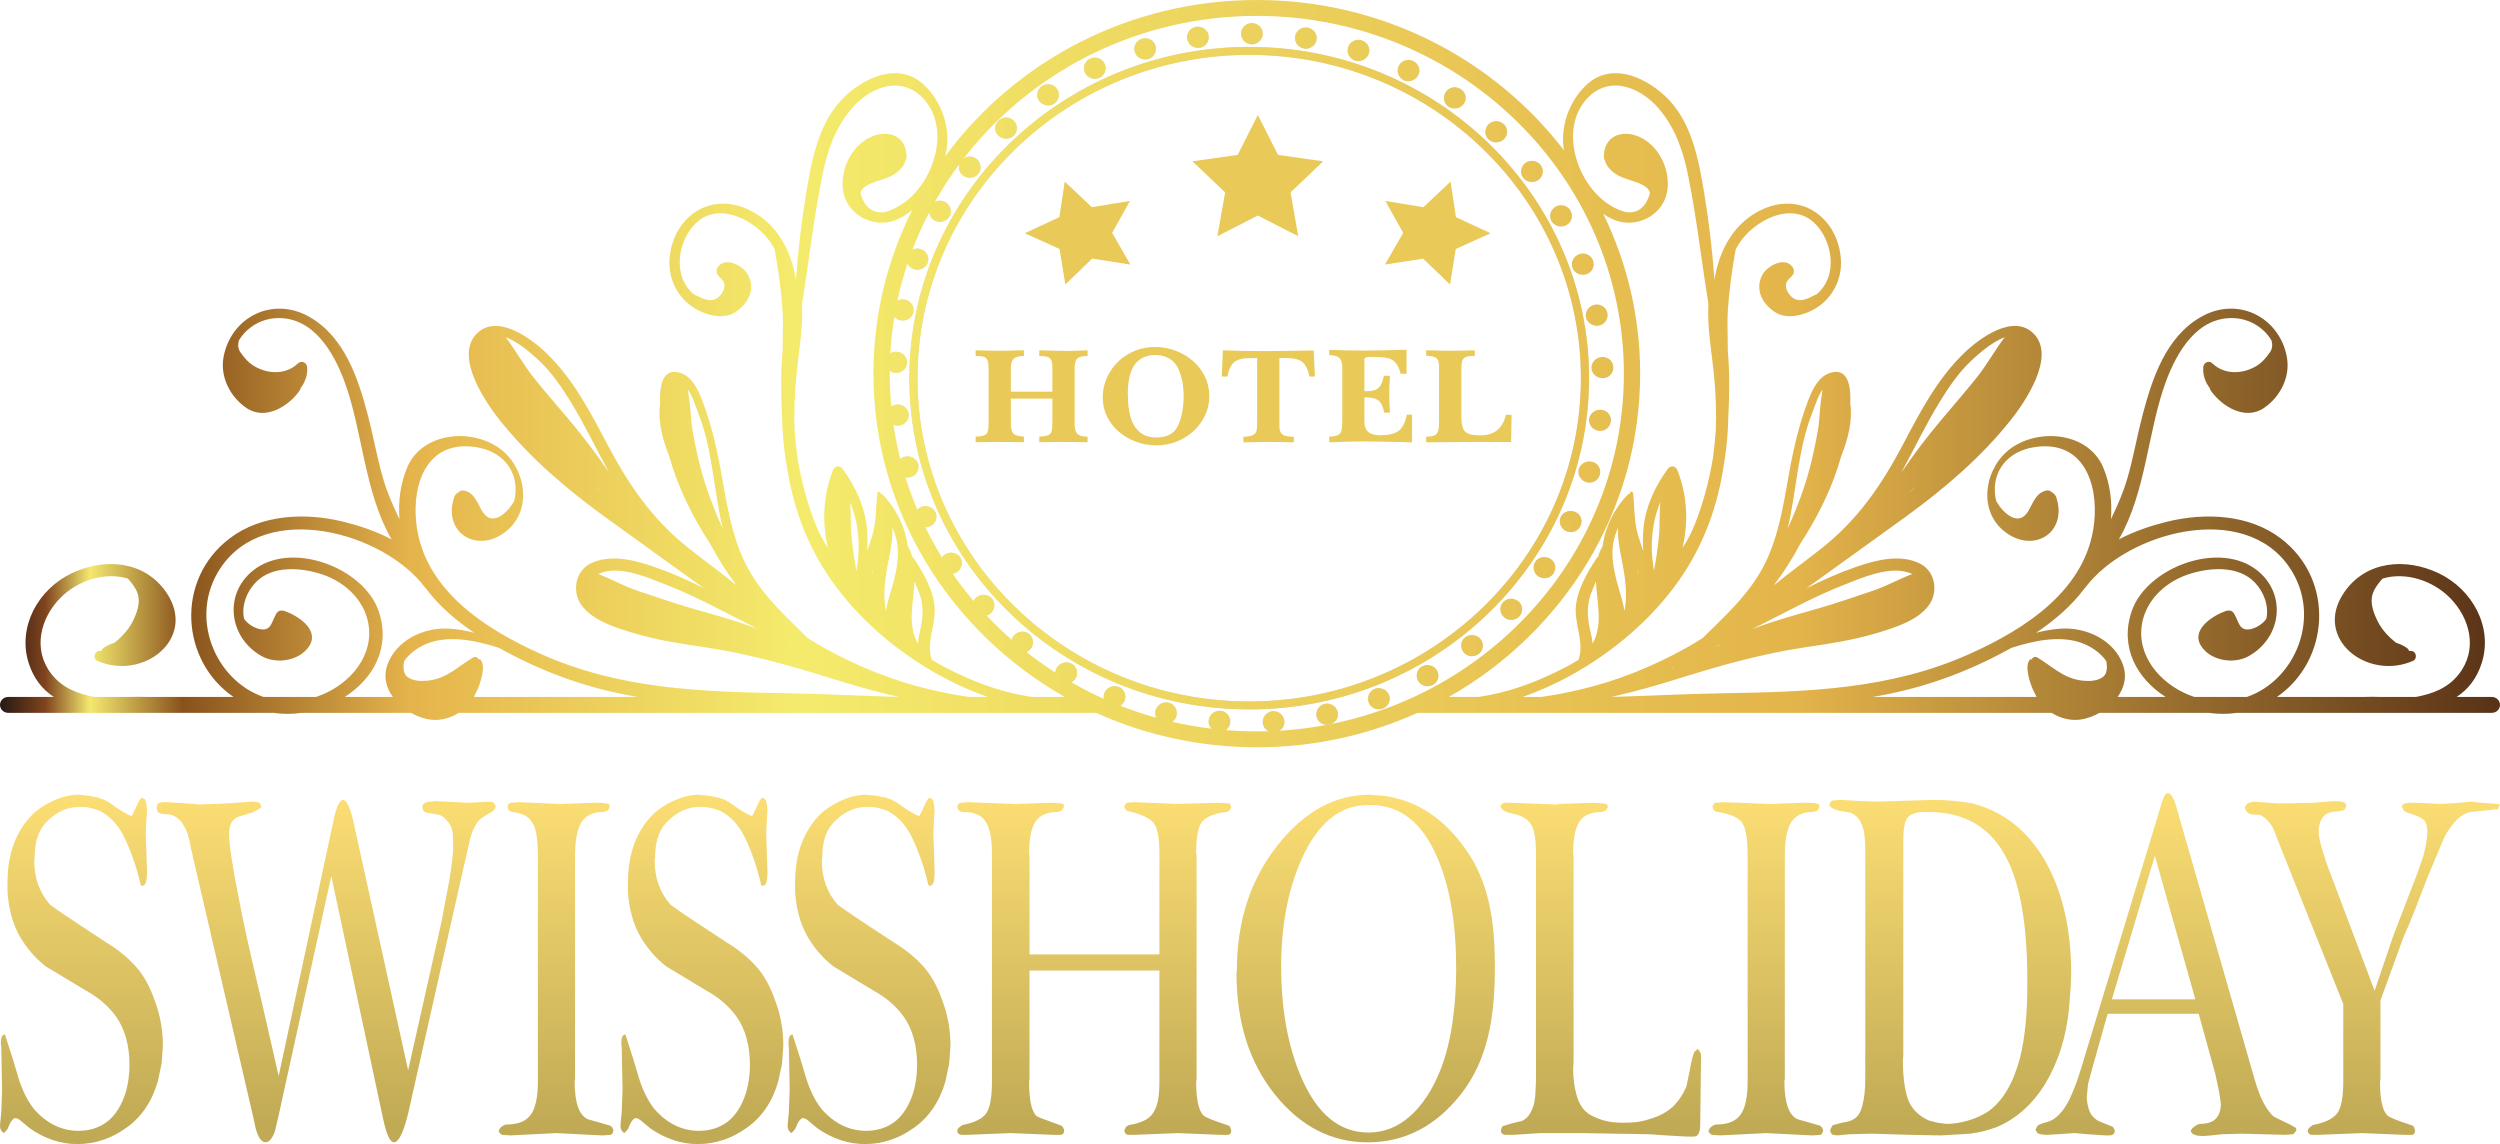 <?xml version="1.0" encoding="UTF-8"?> <svg xmlns="http://www.w3.org/2000/svg" width="413" height="189" viewBox="0 0 413 189" fill="none"><path d="M161.177 73.051V72.143C161.811 72.118 162.273 72.048 162.564 71.934C162.855 71.815 163.053 71.614 163.157 71.331C163.261 71.043 163.313 70.586 163.313 69.96V60.806C163.313 59.994 163.189 59.458 162.942 59.2C162.694 58.938 162.186 58.807 161.418 58.807H161.177V57.867C161.468 57.871 161.872 57.882 162.388 57.899C162.905 57.912 163.419 57.922 163.932 57.931C164.444 57.939 164.85 57.943 165.15 57.943C165.436 57.943 165.84 57.939 166.361 57.931C166.886 57.918 167.407 57.905 167.924 57.893C168.441 57.88 168.851 57.871 169.155 57.867V58.807H169.044C168.302 58.807 167.774 58.959 167.462 59.264C167.149 59.564 166.993 60.078 166.993 60.806V64.704H173.851V60.806C173.851 60.218 173.792 59.788 173.675 59.518C173.562 59.242 173.356 59.058 173.056 58.965C172.761 58.868 172.305 58.815 171.688 58.807V57.867C172.196 57.876 172.943 57.897 173.929 57.931C174.919 57.96 175.737 57.975 176.384 57.975C177.057 57.975 178.151 57.939 179.667 57.867V58.807C178.846 58.807 178.284 58.942 177.98 59.213C177.68 59.484 177.53 60.015 177.53 60.806V69.96C177.53 70.51 177.591 70.939 177.713 71.248C177.839 71.557 178.051 71.779 178.351 71.915C178.651 72.046 179.089 72.122 179.667 72.143V73.051C177.886 73.017 176.551 73 175.661 73C174.793 73 173.469 73.017 171.688 73.051V72.143C172.348 72.097 172.822 72.018 173.108 71.908C173.399 71.798 173.595 71.603 173.694 71.324C173.799 71.041 173.851 70.586 173.851 69.96V65.853H166.993V69.96C166.993 70.543 167.058 70.984 167.188 71.28C167.318 71.572 167.536 71.777 167.839 71.895C168.143 72.014 168.582 72.097 169.155 72.143V73.051C167.375 73.017 166.04 73 165.15 73C164.247 73 162.922 73.017 161.177 73.051Z" fill="#E9C957"></path><path d="M199.778 65.434C199.778 66.559 199.548 67.619 199.087 68.614C198.627 69.604 197.989 70.472 197.173 71.216C196.356 71.961 195.419 72.541 194.359 72.956C193.3 73.366 192.199 73.571 191.057 73.571C189.902 73.571 188.789 73.379 187.716 72.994C186.648 72.604 185.695 72.054 184.857 71.343C184.019 70.628 183.361 69.784 182.884 68.811C182.411 67.837 182.174 66.79 182.174 65.668C182.174 64.17 182.56 62.78 183.333 61.498C184.106 60.212 185.155 59.194 186.479 58.445C187.803 57.696 189.249 57.321 190.816 57.321C191.958 57.321 193.068 57.52 194.144 57.918C195.225 58.312 196.189 58.872 197.036 59.6C197.883 60.328 198.551 61.193 199.042 62.196C199.533 63.199 199.778 64.278 199.778 65.434ZM187.534 60.127C186.718 61.193 186.31 62.859 186.31 65.123C186.31 65.173 186.314 65.245 186.323 65.338C186.331 65.431 186.336 65.497 186.336 65.535C186.336 66.707 186.468 67.795 186.733 68.798C186.998 69.801 187.48 70.63 188.179 71.286C188.882 71.942 189.833 72.27 191.031 72.27C192.794 72.27 193.982 71.629 194.594 70.347C195.206 69.064 195.521 67.435 195.538 65.459C195.538 63.787 195.262 62.313 194.711 61.035C194.164 59.752 193.178 58.982 191.754 58.724C191.463 58.673 191.142 58.648 190.79 58.648C190.135 58.648 189.522 58.773 188.954 59.023C188.385 59.268 187.912 59.636 187.534 60.127Z" fill="#E9C957"></path><path d="M207.678 70.321V59.143C206.779 59.143 206.091 59.164 205.613 59.206C205.136 59.249 204.706 59.361 204.324 59.543C203.946 59.725 203.629 60.023 203.373 60.438C203.121 60.849 202.919 61.439 202.767 62.209H201.836L202.025 57.867C203.935 57.956 206.256 58.001 208.987 58.001C210.559 58.001 213.235 57.965 217.017 57.893L217.225 62.209H216.32C216.133 61.282 215.862 60.603 215.506 60.171C215.154 59.736 214.712 59.456 214.177 59.334C213.648 59.206 212.923 59.143 212.002 59.143H211.357V70.321C211.357 70.855 211.444 71.25 211.618 71.508C211.796 71.762 212.041 71.929 212.354 72.01C212.671 72.086 213.131 72.139 213.735 72.168V73.076C213.296 73.068 212.643 73.053 211.774 73.032C210.906 73.011 210.261 73 209.84 73C209.345 73 208.603 73.011 207.613 73.032C206.623 73.053 205.889 73.068 205.411 73.076V72.168C205.98 72.13 206.419 72.071 206.727 71.991C207.035 71.906 207.27 71.739 207.43 71.489C207.595 71.24 207.678 70.85 207.678 70.321Z" fill="#E9C957"></path><path d="M219.583 73.076V72.143C220.282 72.118 220.781 72.014 221.081 71.832C221.385 71.65 221.572 71.386 221.641 71.039C221.711 70.687 221.745 70.118 221.745 69.331V60.781C221.745 59.998 221.589 59.454 221.276 59.149C220.964 58.845 220.399 58.686 219.583 58.673V57.791C221.658 57.876 223.543 57.918 225.236 57.918C226.226 57.918 227.364 57.903 228.649 57.873C229.938 57.844 231.176 57.816 232.361 57.791V61.739H231.397C231.193 61.011 230.946 60.453 230.655 60.063C230.364 59.67 229.988 59.397 229.528 59.245C229.068 59.092 228.429 59.005 227.613 58.984C227.574 58.984 227.42 58.98 227.151 58.972C226.882 58.963 226.662 58.959 226.493 58.959C225.92 58.959 225.581 59.02 225.477 59.143C225.408 59.232 225.373 59.352 225.373 59.505C225.373 59.522 225.377 59.551 225.386 59.594C225.395 59.636 225.399 59.659 225.399 59.664V64.602C225.416 64.602 225.455 64.606 225.516 64.615C225.577 64.623 225.618 64.627 225.64 64.627C226.326 64.627 226.851 64.555 227.216 64.412C227.585 64.263 227.872 64.012 228.076 63.656C228.28 63.297 228.462 62.772 228.623 62.082H229.613C229.543 63.36 229.508 64.34 229.508 65.021C229.508 65.762 229.543 66.809 229.613 68.163H228.681C228.529 67.461 228.336 66.934 228.102 66.582C227.867 66.231 227.546 65.99 227.138 65.859C226.73 65.724 226.15 65.651 225.399 65.643V69.699C225.399 71.172 226.261 71.908 227.984 71.908H228.199C229.519 71.883 230.488 71.625 231.104 71.134C231.725 70.643 232.161 69.765 232.413 68.499H233.266V73.076C232.094 73.051 231.091 73.025 230.257 73C229.424 72.979 228.545 72.962 227.62 72.949C226.695 72.932 225.946 72.924 225.373 72.924C223.436 72.924 221.506 72.975 219.583 73.076Z" fill="#E9C957"></path><path d="M235.604 73.076V72.143C236.473 72.143 237.044 71.989 237.317 71.68C237.595 71.367 237.734 70.766 237.734 69.877V60.546C237.734 59.822 237.571 59.35 237.246 59.13C236.924 58.906 236.377 58.788 235.604 58.775V57.867C235.891 57.871 236.297 57.88 236.822 57.893C237.348 57.905 237.871 57.918 238.392 57.931C238.913 57.939 239.317 57.943 239.603 57.943C239.903 57.943 240.313 57.939 240.834 57.931C241.355 57.922 241.876 57.912 242.397 57.899C242.918 57.882 243.331 57.871 243.635 57.867V58.775C243.027 58.796 242.575 58.847 242.28 58.927C241.989 59.008 241.772 59.179 241.629 59.441C241.49 59.7 241.42 60.11 241.42 60.673V68.944C241.429 69.697 241.511 70.285 241.668 70.709C241.828 71.132 242.117 71.439 242.534 71.629C242.951 71.815 243.548 71.908 244.325 71.908C244.334 71.908 244.347 71.912 244.364 71.921C244.381 71.929 244.394 71.934 244.403 71.934C245.627 71.934 246.591 71.659 247.295 71.108C248.002 70.558 248.497 69.697 248.78 68.525H249.717L249.633 73.025C249.06 73.025 248.198 73.021 247.047 73.013C245.897 73.004 245.043 73 244.488 73C243.498 73 242.013 73.011 240.033 73.032C238.053 73.053 236.577 73.068 235.604 73.076Z" fill="#E9C957"></path><path d="M264.507 67.696C263.523 67.615 262.663 68.299 262.526 69.219C262.405 70.139 263.106 71.009 264.084 71.161C265.065 71.313 265.965 70.633 266.094 69.643C266.237 68.653 265.5 67.78 264.507 67.696Z" fill="#E3D9D9"></path><path d="M264.507 67.696C263.523 67.615 262.663 68.299 262.526 69.219C262.405 70.139 263.106 71.009 264.084 71.161C265.065 71.313 265.965 70.633 266.094 69.643C266.237 68.653 265.5 67.78 264.507 67.696Z" fill="url(#paint0_linear_301_29)"></path><path d="M263.018 76.288C262.063 76.061 261.091 76.605 260.821 77.496C260.563 78.389 261.115 79.352 262.048 79.645C263.005 79.945 264.001 79.409 264.28 78.447C264.567 77.489 263.994 76.52 263.018 76.288Z" fill="#E3D9D9"></path><path d="M263.018 76.288C262.063 76.061 261.091 76.605 260.821 77.496C260.563 78.389 261.115 79.352 262.048 79.645C263.005 79.945 264.001 79.409 264.28 78.447C264.567 77.489 263.994 76.52 263.018 76.288Z" fill="url(#paint1_linear_301_29)"></path><path d="M260.199 84.556C259.288 84.189 258.222 84.572 257.832 85.417C257.452 86.271 257.816 87.289 258.697 87.723C259.587 88.16 260.691 87.793 261.096 86.877C261.519 85.967 261.121 84.931 260.199 84.556Z" fill="#E3D9D9"></path><path d="M260.199 84.556C259.288 84.189 258.222 84.572 257.832 85.417C257.452 86.271 257.816 87.289 258.697 87.723C259.587 88.16 260.691 87.793 261.096 86.877C261.519 85.967 261.121 84.931 260.199 84.556Z" fill="url(#paint2_linear_301_29)"></path><path d="M256.098 92.3C255.251 91.796 254.147 92.021 253.631 92.804C253.129 93.592 253.3 94.637 254.121 95.207C254.917 95.76 256.089 95.58 256.632 94.732C257.185 93.892 256.944 92.803 256.098 92.3Z" fill="#E3D9D9"></path><path d="M256.098 92.3C255.251 91.796 254.147 92.021 253.631 92.804C253.129 93.592 253.3 94.637 254.121 95.207C254.917 95.76 256.089 95.58 256.632 94.732C257.185 93.892 256.944 92.803 256.098 92.3Z" fill="url(#paint3_linear_301_29)"></path><path d="M248.33 99.483C247.679 100.161 247.716 101.248 248.43 101.924C249.14 102.597 250.294 102.564 250.995 101.835C251.665 101.08 251.593 99.964 250.833 99.34C250.073 98.717 248.952 98.78 248.33 99.483Z" fill="#E3D9D9"></path><path d="M248.33 99.483C247.679 100.161 247.716 101.248 248.43 101.924C249.14 102.597 250.294 102.564 250.995 101.835C251.665 101.08 251.593 99.964 250.833 99.34C250.073 98.717 248.952 98.78 248.33 99.483Z" fill="url(#paint4_linear_301_29)"></path><path d="M242.036 105.291C241.285 105.863 241.164 106.955 241.761 107.727C242.359 108.5 243.497 108.625 244.301 108.008C245.103 107.387 245.184 106.244 244.534 105.523C243.876 104.787 242.781 104.712 242.036 105.291Z" fill="#E3D9D9"></path><path d="M242.036 105.291C241.285 105.863 241.164 106.955 241.761 107.727C242.359 108.5 243.497 108.625 244.301 108.008C245.103 107.387 245.184 106.244 244.534 105.523C243.876 104.787 242.781 104.712 242.036 105.291Z" fill="url(#paint5_linear_301_29)"></path><path d="M234.913 110.096C234.086 110.559 233.798 111.625 234.266 112.476C234.739 113.329 235.839 113.616 236.727 113.119C237.624 112.635 237.878 111.517 237.349 110.704C236.814 109.885 235.746 109.648 234.913 110.096Z" fill="#E3D9D9"></path><path d="M234.913 110.096C234.086 110.559 233.798 111.625 234.266 112.476C234.739 113.329 235.839 113.616 236.727 113.119C237.624 112.635 237.878 111.517 237.349 110.704C236.814 109.885 235.746 109.648 234.913 110.096Z" fill="url(#paint6_linear_301_29)"></path><path d="M227.12 113.787C226.237 114.133 225.783 115.139 226.108 116.04C226.442 116.963 227.49 117.417 228.438 117.045C229.395 116.685 229.841 115.657 229.438 114.76C229.045 113.884 228.011 113.453 227.12 113.787Z" fill="#E3D9D9"></path><path d="M227.12 113.787C226.237 114.133 225.783 115.139 226.108 116.04C226.442 116.963 227.49 117.417 228.438 117.045C229.395 116.685 229.841 115.657 229.438 114.76C229.045 113.884 228.011 113.453 227.12 113.787Z" fill="url(#paint7_linear_301_29)"></path><path d="M218.844 116.271C217.919 116.493 217.305 117.392 217.486 118.339C217.67 119.293 218.636 119.927 219.632 119.688C220.631 119.463 221.235 118.523 220.981 117.585C220.731 116.652 219.77 116.061 218.844 116.271Z" fill="#E3D9D9"></path><path d="M218.844 116.271C217.919 116.493 217.305 117.392 217.486 118.339C217.67 119.293 218.636 119.927 219.632 119.688C220.631 119.463 221.235 118.523 220.981 117.585C220.731 116.652 219.77 116.061 218.844 116.271Z" fill="url(#paint8_linear_301_29)"></path><path d="M210.269 117.485C209.321 117.573 208.573 118.36 208.604 119.328C208.637 120.293 209.495 121.072 210.516 120.98C211.536 120.905 212.28 120.063 212.178 119.1C212.074 118.139 211.22 117.415 210.269 117.485Z" fill="#E3D9D9"></path><path d="M210.269 117.485C209.321 117.573 208.573 118.36 208.604 119.328C208.637 120.293 209.495 121.072 210.516 120.98C211.536 120.905 212.28 120.063 212.178 119.1C212.074 118.139 211.22 117.415 210.269 117.485Z" fill="url(#paint9_linear_301_29)"></path><path d="M201.603 117.421C200.651 117.367 199.791 118.039 199.673 118.999C199.555 119.96 200.282 120.852 201.304 120.912C202.325 120.988 203.191 120.265 203.238 119.299C203.286 118.333 202.552 117.492 201.603 117.421Z" fill="#E3D9D9"></path><path d="M201.603 117.421C200.651 117.367 199.791 118.039 199.673 118.999C199.555 119.96 200.282 120.852 201.304 120.912C202.325 120.988 203.191 120.265 203.238 119.299C203.286 118.333 202.552 117.492 201.603 117.421Z" fill="url(#paint10_linear_301_29)"></path><path d="M193.05 116.08C192.119 115.889 191.165 116.409 190.897 117.348C190.632 118.272 191.205 119.277 192.208 119.485C193.205 119.709 194.175 119.123 194.373 118.175C194.57 117.227 193.978 116.288 193.05 116.08Z" fill="#E3D9D9"></path><path d="M193.05 116.08C192.119 115.889 191.165 116.409 190.897 117.348C190.632 118.272 191.205 119.277 192.208 119.485C193.205 119.709 194.175 119.123 194.373 118.175C194.57 117.227 193.978 116.288 193.05 116.08Z" fill="url(#paint11_linear_301_29)"></path><path d="M184.811 113.477C183.923 113.14 182.9 113.511 182.485 114.401C182.078 115.271 182.487 116.351 183.441 116.716C184.394 117.083 185.447 116.643 185.792 115.736C186.135 114.829 185.697 113.817 184.811 113.477Z" fill="#E3D9D9"></path><path d="M184.811 113.477C183.923 113.14 182.9 113.511 182.485 114.401C182.078 115.271 182.487 116.351 183.441 116.716C184.394 117.083 185.447 116.643 185.792 115.736C186.135 114.829 185.697 113.817 184.811 113.477Z" fill="url(#paint12_linear_301_29)"></path><path d="M177.075 109.675C176.272 109.179 175.181 109.424 174.636 110.233C174.091 111.041 174.346 112.137 175.212 112.671C176.101 113.168 177.212 112.887 177.696 112.043C178.179 111.197 177.901 110.137 177.075 109.675Z" fill="#E3D9D9"></path><path d="M177.075 109.675C176.272 109.179 175.181 109.424 174.636 110.233C174.091 111.041 174.346 112.137 175.212 112.671C176.101 113.168 177.212 112.887 177.696 112.043C178.179 111.197 177.901 110.137 177.075 109.675Z" fill="url(#paint13_linear_301_29)"></path><path d="M167.527 104.952C166.863 105.669 166.95 106.783 167.724 107.436C168.501 108.087 169.668 107.944 170.273 107.188C170.889 106.417 170.756 105.359 170.034 104.752C169.315 104.143 168.191 104.233 167.527 104.952Z" fill="#E3D9D9"></path><path d="M167.527 104.952C166.863 105.669 166.95 106.783 167.724 107.436C168.501 108.087 169.668 107.944 170.273 107.188C170.889 106.417 170.756 105.359 170.034 104.752C169.315 104.143 168.191 104.233 167.527 104.952Z" fill="url(#paint14_linear_301_29)"></path><path d="M161.319 98.681C160.551 99.293 160.471 100.401 161.142 101.155C161.8 101.92 162.971 101.956 163.69 101.293C164.415 100.628 164.453 99.556 163.842 98.844C163.218 98.141 162.088 98.069 161.319 98.681Z" fill="#E3D9D9"></path><path d="M161.319 98.681C160.551 99.293 160.471 100.401 161.142 101.155C161.8 101.92 162.971 101.956 163.69 101.293C164.415 100.628 164.453 99.556 163.842 98.844C163.218 98.141 162.088 98.069 161.319 98.681Z" fill="url(#paint15_linear_301_29)"></path><path d="M157.526 91.352C157.089 91.251 156.605 91.305 156.178 91.553C155.753 91.8 155.466 92.195 155.355 92.639C155.255 93.075 155.333 93.557 155.608 93.975C156.159 94.817 157.273 95.052 158.099 94.496C158.906 93.952 159.151 92.875 158.638 92.092C158.38 91.699 157.976 91.447 157.526 91.352Z" fill="#E3D9D9"></path><path d="M157.526 91.352C157.089 91.251 156.605 91.305 156.178 91.553C155.753 91.8 155.466 92.195 155.355 92.639C155.255 93.075 155.333 93.557 155.608 93.975C156.159 94.817 157.273 95.052 158.099 94.496C158.906 93.952 159.151 92.875 158.638 92.092C158.38 91.699 157.976 91.447 157.526 91.352Z" fill="url(#paint16_linear_301_29)"></path><path d="M152.211 83.745C151.299 84.099 150.821 85.155 151.259 86.057C151.682 86.968 152.749 87.364 153.642 86.943C154.535 86.521 154.943 85.493 154.55 84.648C154.14 83.809 153.143 83.385 152.211 83.745Z" fill="#E3D9D9"></path><path d="M152.211 83.745C151.299 84.099 150.821 85.155 151.259 86.057C151.682 86.968 152.749 87.364 153.642 86.943C154.535 86.521 154.943 85.493 154.55 84.648C154.14 83.809 153.143 83.385 152.211 83.745Z" fill="url(#paint17_linear_301_29)"></path><path d="M151.68 76.683C151.422 75.789 150.497 75.221 149.519 75.439C148.561 75.651 147.931 76.621 148.207 77.583C148.488 78.544 149.483 79.093 150.433 78.811C151.382 78.528 151.94 77.576 151.68 76.683Z" fill="#E3D9D9"></path><path d="M151.68 76.683C151.422 75.789 150.497 75.221 149.519 75.439C148.561 75.651 147.931 76.621 148.207 77.583C148.488 78.544 149.483 79.093 150.433 78.811C151.382 78.528 151.94 77.576 151.68 76.683Z" fill="url(#paint18_linear_301_29)"></path><path d="M148.541 70.296C149.524 70.159 150.223 69.301 150.103 68.38C150.002 67.457 149.162 66.759 148.166 66.828C147.182 66.895 146.422 67.757 146.529 68.751C146.657 69.741 147.559 70.433 148.541 70.296Z" fill="#E3D9D9"></path><path d="M148.541 70.296C149.524 70.159 150.223 69.301 150.103 68.38C150.002 67.457 149.162 66.759 148.166 66.828C147.182 66.895 146.422 67.757 146.529 68.751C146.657 69.741 147.559 70.433 148.541 70.296Z" fill="url(#paint19_linear_301_29)"></path><path d="M148.002 61.6C148.994 61.609 149.819 60.864 149.84 59.935C149.883 59.007 149.162 58.195 148.166 58.116C147.184 58.037 146.295 58.78 146.251 59.777C146.225 60.775 147.009 61.591 148.002 61.6Z" fill="#E3D9D9"></path><path d="M148.002 61.6C148.994 61.609 149.819 60.864 149.84 59.935C149.883 59.007 149.162 58.195 148.166 58.116C147.184 58.037 146.295 58.78 146.251 59.777C146.225 60.775 147.009 61.591 148.002 61.6Z" fill="url(#paint20_linear_301_29)"></path><path d="M148.812 52.924C149.791 53.08 150.721 52.465 150.888 51.552C151.083 50.643 150.489 49.731 149.519 49.504C148.559 49.28 147.574 49.884 147.366 50.861C147.185 51.844 147.832 52.768 148.812 52.924Z" fill="#E3D9D9"></path><path d="M148.812 52.924C149.791 53.08 150.721 52.465 150.888 51.552C151.083 50.643 150.489 49.731 149.519 49.504C148.559 49.28 147.574 49.884 147.366 50.861C147.185 51.844 147.832 52.768 148.812 52.924Z" fill="url(#paint21_linear_301_29)"></path><path d="M150.977 44.472C151.922 44.773 152.928 44.301 153.241 43.425C153.59 42.561 153.13 41.564 152.211 41.197C151.293 40.831 150.244 41.285 149.869 42.216C149.531 43.159 150.036 44.171 150.977 44.472Z" fill="#E3D9D9"></path><path d="M150.977 44.472C151.922 44.773 152.928 44.301 153.241 43.425C153.59 42.561 153.13 41.564 152.211 41.197C151.293 40.831 150.244 41.285 149.869 42.216C149.531 43.159 150.036 44.171 150.977 44.472Z" fill="url(#paint22_linear_301_29)"></path><path d="M154.448 36.444C155.344 36.887 156.38 36.556 156.857 35.752C157.333 34.947 157.028 33.889 156.178 33.389C155.329 32.891 154.225 33.187 153.715 34.053C153.202 34.917 153.574 36.009 154.448 36.444Z" fill="#E3D9D9"></path><path d="M154.448 36.444C155.344 36.887 156.38 36.556 156.857 35.752C157.333 34.947 157.028 33.889 156.178 33.389C155.329 32.891 154.225 33.187 153.715 34.053C153.202 34.917 153.574 36.009 154.448 36.444Z" fill="url(#paint23_linear_301_29)"></path><path d="M159.136 29.027C159.943 29.591 161.032 29.427 161.633 28.707C162.222 27.976 162.08 26.881 161.319 26.263C160.556 25.641 159.426 25.775 158.793 26.56C158.147 27.336 158.332 28.461 159.136 29.027Z" fill="#E3D9D9"></path><path d="M159.136 29.027C159.943 29.591 161.032 29.427 161.633 28.707C162.222 27.976 162.08 26.881 161.319 26.263C160.556 25.641 159.426 25.775 158.793 26.56C158.147 27.336 158.332 28.461 159.136 29.027Z" fill="url(#paint24_linear_301_29)"></path><path d="M167.449 22.447C167.797 22.125 167.972 21.689 167.984 21.243C168.006 20.805 167.857 20.353 167.527 19.992C167.198 19.631 166.746 19.432 166.277 19.409C165.817 19.395 165.347 19.563 164.977 19.905C164.236 20.593 164.209 21.7 164.927 22.388C165.624 23.056 166.76 23.087 167.449 22.447Z" fill="#E3D9D9"></path><path d="M167.449 22.447C167.797 22.125 167.972 21.689 167.984 21.243C168.006 20.805 167.857 20.353 167.527 19.992C167.198 19.631 166.746 19.432 166.277 19.409C165.817 19.395 165.347 19.563 164.977 19.905C164.236 20.593 164.209 21.7 164.927 22.388C165.624 23.056 166.76 23.087 167.449 22.447Z" fill="url(#paint25_linear_301_29)"></path><path d="M174.17 17.117C174.936 16.563 175.18 15.536 174.636 14.709C174.108 13.907 172.949 13.645 172.124 14.239C171.289 14.817 171.094 15.915 171.689 16.689C172.284 17.464 173.395 17.656 174.17 17.117Z" fill="#E3D9D9"></path><path d="M174.17 17.117C174.936 16.563 175.18 15.536 174.636 14.709C174.108 13.907 172.949 13.645 172.124 14.239C171.289 14.817 171.094 15.915 171.689 16.689C172.284 17.464 173.395 17.656 174.17 17.117Z" fill="url(#paint26_linear_301_29)"></path><path d="M181.644 12.845C182.503 12.444 182.887 11.431 182.485 10.541C182.086 9.661 180.997 9.264 180.072 9.695C179.161 10.149 178.8 11.212 179.266 12.065C179.733 12.919 180.797 13.269 181.644 12.845Z" fill="#E3D9D9"></path><path d="M181.644 12.845C182.503 12.444 182.887 11.431 182.485 10.541C182.086 9.661 180.997 9.264 180.072 9.695C179.161 10.149 178.8 11.212 179.266 12.065C179.733 12.919 180.797 13.269 181.644 12.845Z" fill="url(#paint27_linear_301_29)"></path><path d="M189.703 9.747C190.619 9.493 191.153 8.529 190.897 7.596C190.638 6.661 189.632 6.125 188.645 6.399C187.671 6.701 187.153 7.713 187.477 8.623C187.804 9.54 188.797 10.028 189.703 9.747Z" fill="#E3D9D9"></path><path d="M189.703 9.747C190.619 9.493 191.153 8.529 190.897 7.596C190.638 6.661 189.632 6.125 188.645 6.399C187.671 6.701 187.153 7.713 187.477 8.623C187.804 9.54 188.797 10.028 189.703 9.747Z" fill="url(#paint28_linear_301_29)"></path><path d="M198.157 7.897C199.101 7.78 199.78 6.907 199.673 5.944C199.566 4.983 198.655 4.305 197.64 4.431C196.624 4.564 195.955 5.508 196.132 6.451C196.312 7.411 197.212 8.02 198.157 7.897Z" fill="#E3D9D9"></path><path d="M198.157 7.897C199.101 7.78 199.78 6.907 199.673 5.944C199.566 4.983 198.655 4.305 197.64 4.431C196.624 4.564 195.955 5.508 196.132 6.451C196.312 7.411 197.212 8.02 198.157 7.897Z" fill="url(#paint29_linear_301_29)"></path><path d="M206.803 7.323C207.755 7.347 208.562 6.583 208.605 5.616C208.648 4.649 207.853 3.845 206.83 3.82C205.806 3.801 205 4.637 205.027 5.593C205.056 6.571 205.851 7.304 206.803 7.323Z" fill="#E3D9D9"></path><path d="M206.803 7.323C207.755 7.347 208.562 6.583 208.605 5.616C208.648 4.649 207.853 3.845 206.83 3.82C205.806 3.801 205 4.637 205.027 5.593C205.056 6.571 205.851 7.304 206.803 7.323Z" fill="url(#paint30_linear_301_29)"></path><path d="M215.439 8.027C216.378 8.189 217.294 7.552 217.486 6.604C217.68 5.655 217.019 4.743 216.011 4.568C215.001 4.395 214.074 5.104 213.953 6.055C213.829 7.024 214.502 7.864 215.439 8.027Z" fill="#E3D9D9"></path><path d="M215.439 8.027C216.378 8.189 217.294 7.552 217.486 6.604C217.68 5.655 217.019 4.743 216.011 4.568C215.001 4.395 214.074 5.104 213.953 6.055C213.829 7.024 214.502 7.864 215.439 8.027Z" fill="url(#paint31_linear_301_29)"></path><path d="M223.859 10.009C224.762 10.307 225.769 9.811 226.108 8.903C226.45 7.995 225.94 6.997 224.969 6.677C224.003 6.34 222.97 6.917 222.703 7.833C222.427 8.777 222.963 9.693 223.859 10.009Z" fill="#E3D9D9"></path><path d="M223.859 10.009C224.762 10.307 225.769 9.811 226.108 8.903C226.45 7.995 225.94 6.997 224.969 6.677C224.003 6.34 222.97 6.917 222.703 7.833C222.427 8.777 222.963 9.693 223.859 10.009Z" fill="url(#paint32_linear_301_29)"></path><path d="M231.866 13.231C232.713 13.656 233.79 13.307 234.266 12.467C234.75 11.612 234.4 10.561 233.486 10.105C232.583 9.637 231.484 10.02 231.07 10.901C230.655 11.777 231.025 12.793 231.866 13.231Z" fill="#E3D9D9"></path><path d="M231.866 13.231C232.713 13.656 233.79 13.307 234.266 12.467C234.75 11.612 234.4 10.561 233.486 10.105C232.583 9.637 231.484 10.02 231.07 10.901C230.655 11.777 231.025 12.793 231.866 13.231Z" fill="url(#paint33_linear_301_29)"></path><path d="M239.273 17.608C240.058 18.135 241.159 17.976 241.761 17.216C242.372 16.444 242.21 15.328 241.366 14.76C240.531 14.181 239.412 14.363 238.857 15.18C238.314 15.976 238.495 17.071 239.273 17.608Z" fill="#E3D9D9"></path><path d="M239.273 17.608C240.058 18.135 241.159 17.976 241.761 17.216C242.372 16.444 242.21 15.328 241.366 14.76C240.531 14.181 239.412 14.363 238.857 15.18C238.314 15.976 238.495 17.071 239.273 17.608Z" fill="url(#paint34_linear_301_29)"></path><path d="M248.43 23.019C249.137 22.361 249.18 21.203 248.43 20.525C247.687 19.836 246.543 19.859 245.877 20.575C245.21 21.289 245.226 22.389 245.918 23.031C246.617 23.659 247.699 23.695 248.43 23.019Z" fill="#E3D9D9"></path><path d="M248.43 23.019C249.137 22.361 249.18 21.203 248.43 20.525C247.687 19.836 246.543 19.859 245.877 20.575C245.21 21.289 245.226 22.389 245.918 23.031C246.617 23.659 247.699 23.695 248.43 23.019Z" fill="url(#paint35_linear_301_29)"></path><path d="M254.121 29.737C254.933 29.185 255.119 28.073 254.516 27.267C253.883 26.481 252.745 26.339 251.972 26.947C251.2 27.556 251.054 28.641 251.641 29.371C252.202 30.121 253.303 30.291 254.121 29.737Z" fill="#E3D9D9"></path><path d="M254.121 29.737C254.933 29.185 255.119 28.073 254.516 27.267C253.883 26.481 252.745 26.339 251.972 26.947C251.2 27.556 251.054 28.641 251.641 29.371C252.202 30.121 253.303 30.291 254.121 29.737Z" fill="url(#paint36_linear_301_29)"></path><path d="M258.697 37.22C259.59 36.795 259.935 35.729 259.467 34.841C258.988 33.957 257.855 33.664 257.006 34.147C256.14 34.637 255.854 35.672 256.299 36.493C256.731 37.32 257.808 37.644 258.697 37.22Z" fill="#E3D9D9"></path><path d="M258.697 37.22C259.59 36.795 259.935 35.729 259.467 34.841C258.988 33.957 257.855 33.664 257.006 34.147C256.14 34.637 255.854 35.672 256.299 36.493C256.731 37.32 257.808 37.644 258.697 37.22Z" fill="url(#paint37_linear_301_29)"></path><path d="M262.048 45.297C262.996 45.011 263.499 44.012 263.17 43.065C262.857 42.113 261.771 41.66 260.857 42.009C259.921 42.365 259.492 43.339 259.779 44.224C260.084 45.104 261.099 45.584 262.048 45.297Z" fill="#E3D9D9"></path><path d="M262.048 45.297C262.996 45.011 263.499 44.012 263.17 43.065C262.857 42.113 261.771 41.66 260.857 42.009C259.921 42.365 259.492 43.339 259.779 44.224C260.084 45.104 261.099 45.584 262.048 45.297Z" fill="url(#paint38_linear_301_29)"></path><path d="M262.002 52.384C262.169 53.297 263.1 53.923 264.084 53.783C265.065 53.64 265.716 52.729 265.535 51.747C265.371 50.76 264.392 50.144 263.422 50.355C262.455 50.564 261.85 51.467 262.002 52.384Z" fill="#E3D9D9"></path><path d="M262.002 52.384C262.169 53.297 263.1 53.923 264.084 53.783C265.065 53.64 265.716 52.729 265.535 51.747C265.371 50.76 264.392 50.144 263.422 50.355C262.455 50.564 261.85 51.467 262.002 52.384Z" fill="url(#paint39_linear_301_29)"></path><path d="M263.411 59.559C263.1 59.884 262.906 60.313 262.918 60.78C262.943 61.709 263.769 62.467 264.76 62.472C265.752 62.476 266.537 61.672 266.509 60.675C266.497 60.179 266.288 59.736 265.949 59.431C265.598 59.125 265.137 58.956 264.639 58.985C264.146 59.015 263.712 59.235 263.411 59.559Z" fill="#E3D9D9"></path><path d="M263.411 59.559C263.1 59.884 262.906 60.313 262.918 60.78C262.943 61.709 263.769 62.467 264.76 62.472C265.752 62.476 266.537 61.672 266.509 60.675C266.497 60.179 266.288 59.736 265.949 59.431C265.598 59.125 265.137 58.956 264.639 58.985C264.146 59.015 263.712 59.235 263.411 59.559Z" fill="url(#paint40_linear_301_29)"></path><path d="M206.369 9.063C236.584 9.063 261.166 33.021 261.166 62.472C261.166 91.921 236.584 115.88 206.369 115.88C176.154 115.88 151.572 91.921 151.572 62.472C151.572 33.021 176.154 9.063 206.369 9.063ZM206.369 117.193C237.327 117.193 262.514 92.645 262.514 62.472C262.514 32.297 237.327 7.749 206.369 7.749C175.411 7.749 150.225 32.297 150.225 62.472C150.225 92.645 175.411 117.193 206.369 117.193Z" fill="#E3D9D9"></path><path d="M206.369 9.063C236.584 9.063 261.166 33.021 261.166 62.472C261.166 91.921 236.584 115.88 206.369 115.88C176.154 115.88 151.572 91.921 151.572 62.472C151.572 33.021 176.154 9.063 206.369 9.063ZM206.369 117.193C237.327 117.193 262.514 92.645 262.514 62.472C262.514 32.297 237.327 7.749 206.369 7.749C175.411 7.749 150.225 32.297 150.225 62.472C150.225 92.645 175.411 117.193 206.369 117.193Z" fill="url(#paint41_linear_301_29)"></path><path d="M201.119 39.025L207.796 35.604L214.471 39.025L213.196 31.779L218.596 26.648L211.133 25.591L207.796 19L204.457 25.591L196.993 26.648L202.394 31.779L201.119 39.025Z" fill="#E9C957"></path><path d="M175.989 47L180.427 42.729L186.733 43.703L183.729 38.464L186.672 33.194L180.379 34.229L175.895 30L175.007 35.877L169.291 38.53L175.038 41.131L175.989 47Z" fill="#E9C957"></path><path d="M235.103 42.729L239.544 47L240.493 41.131L246.241 38.53L240.524 35.877L239.638 30L235.151 34.229L228.856 33.194L231.803 38.464L228.799 43.703L235.103 42.729Z" fill="#E9C957"></path><path d="M36.395 93.888C43.915 82.517 63.405 87.935 70.21 97.051L70.314 97.151C72.468 100.056 75.288 102.475 78.357 104.539C77.082 104.203 75.76 103.959 74.361 103.857C70.013 103.544 65.368 105.796 63.96 109.939C63.322 111.812 63.814 113.628 64.894 115.135H56.963C61.693 112.105 64.633 106.895 62.533 100.887C60.026 93.708 47.954 89.148 41.682 94.348C36.908 98.308 37.868 105.405 43.247 108.4C45.794 109.817 49.686 109.112 51.168 106.595C52.74 103.921 49.057 101.636 47.005 100.933C46.766 100.852 46.549 100.841 46.356 100.877C46.221 100.867 46.083 100.908 45.974 101.007L45.913 101.072C45.735 101.208 45.601 101.395 45.518 101.609C44.901 102.709 44.772 104.241 43.061 103.96C42.095 103.801 40.96 103.133 40.322 102.235C39.872 100.108 40.686 97.849 42.213 96.24C44.967 93.339 49.79 93.737 53.251 94.899C57.313 96.261 60.608 99.58 60.964 103.853C61.407 109.157 57.057 113.561 52.208 115.135H43.53C35.438 112.333 31.146 101.825 36.395 93.888ZM110.044 96.591C115.266 98.639 120.23 101.421 125.292 103.952C121.641 102.525 117.777 101.503 114.074 100.435C111.144 99.589 108.263 98.567 105.368 97.607C103.142 96.868 101.099 95.691 98.921 94.876L98.861 94.811C98.988 94.753 99.126 94.696 99.272 94.641C102.524 93.423 107.058 95.42 110.044 96.591ZM94.312 66.444C96.629 70.213 98.52 74.211 100.631 78.089C98.557 75.029 96.335 72.1 93.906 69.225C92.008 66.981 90.085 64.761 88.243 62.475C86.525 60.339 85.196 57.889 83.544 55.717C85.732 56.505 88.118 58.687 89.12 59.631C91.212 61.607 92.825 64.023 94.312 66.444ZM115.311 68.133C117.739 74.256 117.894 80.94 119.397 87.321C118.394 85.123 117.483 82.877 116.708 80.544C115.683 77.459 114.968 74.283 114.404 71.088C114.077 69.231 114.129 67.193 113.758 65.3C113.725 64.988 113.688 64.676 113.646 64.364C114.429 65.465 114.876 67.035 115.311 68.133ZM168.593 114.812C164.236 113.959 160.086 112.295 156.176 110.263C155.421 109.869 154.682 109.452 153.953 109.019C153.028 106.324 154.321 103.931 154.413 101.036C154.508 97.999 152.541 94.583 150.9 92.135L150.718 91.993C150.541 91.387 150.294 90.787 149.958 90.197C149.537 87.005 148.023 83.924 145.718 81.624L145.506 81.56L145.414 81.353C145.288 81.105 144.958 81.257 144.932 81.48C144.659 83.931 144.804 86.204 144.057 88.616C143.8 89.445 143.522 90.26 143.25 91.077C143.325 89.809 143.345 88.54 143.221 87.269C142.871 83.679 141.319 80.352 139.194 77.447C138.743 76.829 137.905 76.952 137.627 77.647C135.992 81.705 135.765 86.263 136.772 90.525C136.047 89.401 135.384 88.224 134.847 86.896C133.363 83.227 132.362 79.409 131.72 75.52L131.697 75.341C131.522 73.957 131.385 72.563 131.275 71.159C131.137 68.299 131.273 65.424 131.516 62.573C131.869 58.449 132.728 54.323 132.49 50.184C133.644 43.099 134.432 35.961 135.857 28.912C136.66 24.929 137.988 21.081 140.698 17.935C144.098 13.985 149.564 12.284 153.094 16.952C157.34 22.567 153.373 32.493 146.876 34.819C144.25 35.759 142.681 34.031 142.151 31.88C142.248 31.449 142.47 31.087 143.079 30.713C144.176 30.044 145.516 29.797 146.701 29.317C148.109 28.747 149.339 27.671 149.615 26.428C149.692 26.297 149.749 26.155 149.755 25.992C149.859 22.549 146.863 21.305 143.915 22.603C140.417 24.143 138.538 28.603 139.401 32.087C140.307 35.74 144.504 37.719 147.95 36.368C148.954 35.976 149.871 35.392 150.704 34.68C146.6 42.852 144.293 52.032 144.293 61.727C144.293 84.504 157.017 104.439 175.903 115.135H170.517C169.874 115.04 169.232 114.937 168.593 114.812ZM141.493 94.321C141.106 92.315 140.812 90.292 140.634 88.255C140.484 86.539 140.614 84.693 140.433 82.931C141.378 85.224 141.838 87.659 141.85 90.347C141.858 91.671 141.661 93.001 141.493 94.321ZM144.107 94.769L144.049 94.796C144.116 94.499 144.187 94.2 144.266 93.903C144.21 94.191 144.157 94.48 144.107 94.769ZM147.433 96.765C147.14 97.828 146.611 99.381 146.345 100.932C145.831 98.132 146.211 95.429 146.845 92.261C147.179 90.584 147.51 88.859 147.41 87.188C147.492 87.375 147.574 87.563 147.652 87.753C148.869 90.753 148.261 93.769 147.433 96.765ZM151.778 97.792C152.755 100.197 152.452 102.396 151.861 104.831C151.755 105.269 151.667 105.793 151.629 106.339C149.872 103.184 150.89 99.601 151.08 96.063C151.3 96.633 151.54 97.204 151.778 97.792ZM207.624 2.627C241.059 2.627 268.262 29.139 268.262 61.727C268.262 94.313 241.059 120.825 207.624 120.825C174.188 120.825 146.987 94.313 146.987 61.727C146.987 29.139 174.188 2.627 207.624 2.627ZM275.318 32.087C276.182 28.603 274.303 24.143 270.805 22.603C267.859 21.305 264.86 22.549 264.965 25.992C264.969 26.155 265.028 26.297 265.103 26.428C265.381 27.671 266.611 28.747 268.019 29.317C269.202 29.797 270.544 30.044 271.641 30.713C272.251 31.087 272.47 31.449 272.569 31.88C272.039 34.031 270.469 35.759 267.842 34.819C261.347 32.493 257.38 22.567 261.625 16.952C265.154 12.284 270.621 13.985 274.023 17.935C276.731 21.081 278.06 24.929 278.864 28.912C280.288 35.961 281.076 43.099 282.231 50.184C281.993 54.323 282.853 58.449 283.204 62.573C283.446 65.424 283.582 68.299 283.443 71.159C283.333 72.563 283.198 73.957 283.024 75.341L283 75.52C282.355 79.409 281.357 83.227 279.874 86.896C279.336 88.224 278.671 89.401 277.95 90.525C278.955 86.263 278.727 81.705 277.093 77.647C276.815 76.952 275.975 76.829 275.524 77.447C273.4 80.352 271.85 83.679 271.498 87.269C271.374 88.54 271.394 89.809 271.47 91.077C271.198 90.26 270.92 89.445 270.664 88.616C269.916 86.204 270.062 83.931 269.788 81.48C269.76 81.257 269.432 81.105 269.306 81.353L269.213 81.56L269.002 81.624C266.696 83.924 265.184 87.005 264.761 90.197C264.425 90.787 264.179 91.387 264.002 91.993L263.822 92.135C262.177 94.583 260.211 97.999 260.307 101.036C260.399 103.931 261.692 106.324 260.767 109.019C260.038 109.452 259.298 109.869 258.544 110.263C254.633 112.295 250.484 113.959 246.125 114.812C245.486 114.937 244.846 115.04 244.202 115.135H239.344C258.229 104.439 270.954 84.504 270.954 61.727C270.954 52.288 268.767 43.34 264.865 35.333C265.465 35.751 266.095 36.105 266.768 36.368C270.214 37.719 274.413 35.74 275.318 32.087ZM267.874 92.261C268.507 95.429 268.89 98.132 268.374 100.932C268.109 99.381 267.581 97.828 267.287 96.765C266.46 93.769 265.849 90.753 267.068 87.753C267.145 87.563 267.228 87.375 267.31 87.188C267.209 88.859 267.54 90.584 267.874 92.261ZM270.612 94.769C270.562 94.48 270.508 94.191 270.452 93.903C270.533 94.2 270.606 94.499 270.671 94.796L270.612 94.769ZM272.868 90.347C272.882 87.659 273.342 85.224 274.284 82.929C274.105 84.693 274.236 86.539 274.087 88.255C273.908 90.292 273.614 92.315 273.227 94.321C273.058 93.001 272.86 91.671 272.868 90.347ZM262.859 104.831C262.266 102.396 261.964 100.197 262.942 97.792C263.18 97.204 263.418 96.633 263.64 96.063C263.831 99.601 264.848 103.184 263.091 106.339C263.051 105.793 262.967 105.269 262.859 104.831ZM299.408 68.133C299.844 67.035 300.29 65.465 301.072 64.364C301.033 64.676 300.994 64.988 300.96 65.3C300.592 67.193 300.643 69.231 300.316 71.088C299.752 74.283 299.037 77.459 298.014 80.544C297.235 82.877 296.324 85.123 295.323 87.321C296.825 80.94 296.979 74.256 299.408 68.133ZM320.406 66.444C321.895 64.023 323.508 61.607 325.601 59.631C326.602 58.687 328.988 56.505 331.174 55.717C329.523 57.889 328.195 60.339 326.476 62.475C324.636 64.761 322.712 66.981 320.815 69.225C318.383 72.1 316.163 75.029 314.088 78.089C316.201 74.211 318.09 70.213 320.406 66.444ZM315.447 94.641C315.594 94.696 315.731 94.753 315.859 94.811L315.8 94.876C313.62 95.691 311.579 96.868 309.35 97.607C306.457 98.567 303.576 99.589 300.646 100.435C296.942 101.503 293.078 102.525 289.428 103.952C294.49 101.421 299.453 98.639 304.674 96.591C307.661 95.42 312.196 93.423 315.447 94.641ZM344.405 97.151L344.509 97.051C351.315 87.935 370.807 82.517 378.325 93.888C383.576 101.825 379.281 112.333 371.188 115.135H362.512C357.663 113.561 353.314 109.157 353.754 103.853C354.113 99.58 357.407 96.261 361.469 94.899C364.931 93.737 369.753 93.339 372.506 96.24C374.034 97.849 374.849 100.108 374.398 102.235C373.759 103.133 372.623 103.801 371.659 103.96C369.949 104.241 369.817 102.709 369.2 101.609C369.117 101.395 368.984 101.208 368.808 101.072L368.746 101.007C368.637 100.908 368.497 100.867 368.365 100.877C368.169 100.841 367.956 100.852 367.715 100.933C365.663 101.636 361.979 103.921 363.552 106.595C365.032 109.112 368.926 109.817 371.471 108.4C376.853 105.405 377.815 98.308 373.038 94.348C366.767 89.148 354.694 93.708 352.185 100.887C350.085 106.895 353.028 112.105 357.757 115.135H349.827C350.906 113.628 351.397 111.812 350.758 109.939C349.351 105.796 344.705 103.544 340.357 103.857C338.959 103.959 337.638 104.203 336.36 104.539C339.43 102.475 342.252 100.056 344.405 97.151ZM329.584 108.465C330.485 108.007 331.387 107.525 332.288 107.024C336.165 105.781 340.13 105.019 343.548 106.099C345.292 106.649 346.984 107.803 347.961 109.22C348.14 110.217 348.122 111.279 347.436 111.811C346.524 112.519 345.137 112.568 344.031 112.443C340.831 112.081 339.096 110.105 336.512 108.587C336.229 108.419 335.74 108.56 335.687 108.915L335.684 108.935C335.539 108.873 335.374 108.908 335.264 109.059C334.437 110.195 335.382 112.913 335.9 114.061C336.018 114.325 336.144 114.563 336.273 114.788L336.438 115.135H309.356C316.428 113.975 323.182 111.723 329.584 108.465ZM276.368 110.423L276.389 110.489C276.255 110.532 276.123 110.573 275.989 110.616C276.115 110.552 276.243 110.488 276.368 110.423ZM279.708 108.545L279.955 108.447L279.607 108.609L279.708 108.545ZM316.096 80.788C315.792 81.043 315.487 81.299 315.183 81.553C315.549 81.225 315.918 80.896 316.281 80.567L316.096 80.788ZM283.366 106.892C283.633 106.76 283.897 106.629 284.163 106.495L284.119 106.567C283.868 106.673 283.617 106.783 283.366 106.892ZM138.352 110.423C138.478 110.488 138.604 110.552 138.731 110.616C138.597 110.573 138.464 110.532 138.33 110.489L138.352 110.423ZM131.353 106.892C131.102 106.783 130.85 106.673 130.6 106.567L130.559 106.495C130.821 106.629 131.087 106.76 131.353 106.892ZM98.624 80.788L98.438 80.567C98.805 80.896 99.17 81.225 99.536 81.553C99.231 81.299 98.928 81.043 98.624 80.788ZM135.114 108.609L134.765 108.447L135.01 108.545L135.114 108.609ZM85.134 108.465C91.536 111.723 98.293 113.975 105.365 115.135H78.282L78.447 114.788C78.576 114.563 78.699 114.325 78.818 114.061C79.338 112.913 80.283 110.195 79.455 109.059C79.346 108.908 79.179 108.873 79.035 108.935L79.033 108.915C78.978 108.56 78.491 108.419 78.207 108.587C75.621 110.105 73.889 112.081 70.688 112.443C69.581 112.568 68.197 112.519 67.286 111.811C66.599 111.279 66.58 110.217 66.758 109.22C67.737 107.803 69.429 106.649 71.171 106.099C74.588 105.019 78.555 105.781 82.431 107.024C83.331 107.525 84.235 108.007 85.134 108.465ZM1.348 117.761H45.173C46.712 117.991 48.291 117.979 49.845 117.761H67.877C68.956 118.372 70.127 118.78 71.247 118.896C72.848 119.061 74.453 118.609 75.785 117.761H181.079C189.157 121.411 198.15 123.452 207.624 123.452C217.097 123.452 226.091 121.411 234.169 117.761H338.933C340.266 118.609 341.872 119.061 343.47 118.896C344.593 118.78 345.762 118.372 346.842 117.761H364.875C366.429 117.979 368.009 117.991 369.548 117.761H411.654C412.399 117.761 413 117.173 413 116.448C413 115.723 412.399 115.135 411.654 115.135H405.829C407.696 113.915 409.175 112.105 409.994 109.493C411.849 103.583 408.458 97.369 402.866 94.699C397.435 92.105 390.834 92.629 387.254 97.859C382.049 105.456 391.056 112.532 398.666 109.161C399.342 108.863 399.21 107.659 398.453 107.559C398.287 107.536 398.113 107.521 397.942 107.507C397.926 107.381 397.881 107.261 397.784 107.18C397.205 106.699 396.525 106.412 395.818 106.179C394.632 105.249 393.541 104.088 392.86 102.764C392.146 101.384 391.436 99.587 391.994 98.024C392.342 97.043 392.959 96.323 393.598 95.58C397.464 94.423 401.907 95.933 404.696 98.729C408.087 102.128 409.377 107.336 406.195 111.379C404.371 113.699 401.837 114.625 399.107 115.135H393.429C392.421 115.096 391.398 115.104 390.375 115.135H376.147C384.829 109.197 385.838 95.808 376.764 88.928C371.508 84.944 364.225 84.652 357.984 86.189C355.597 86.777 352.656 87.712 350.032 89.104C354.548 81.323 354.809 71.08 357.845 62.937C359.614 58.189 362.986 52.275 369.072 52.557C371.653 52.677 373.986 54.123 375.244 56.223C375.432 56.887 375.433 57.567 375.012 58.176C374.35 59.135 373.601 60.012 372.545 60.589C370.294 61.824 367.437 61.9 365.484 60.025C364.906 59.471 364.043 59.908 363.982 60.632C363.875 61.949 364.298 63.117 365.038 64.088C365.069 64.241 365.133 64.4 365.246 64.56C367.045 67.121 370.889 69.535 374.025 67.387C376.73 65.532 378.392 62.236 377.787 58.972C376.58 52.435 369.73 48.872 363.627 52.339C357.775 55.66 355.537 62.549 353.951 68.573C353.046 72.017 352.448 75.537 351.459 78.961C350.767 81.355 349.786 83.583 348.723 85.769C348.958 82.864 348.582 79.928 347.451 77.227C345.05 71.48 336.972 70.633 332.197 74.063C327.965 77.104 326.568 84.164 331.118 87.78C335.911 91.591 341.653 87.984 339.684 82.125C339.561 81.763 339.329 81.525 339.054 81.387C338.788 81.105 338.388 80.94 337.972 81.049C336.256 81.5 335.844 83.171 335.029 84.496C333.416 87.119 330.902 84.733 329.803 82.836C329.731 82.58 329.669 82.321 329.63 82.057C329.004 77.849 331.662 74.585 335.978 73.883C344.092 72.564 346.652 79.775 345.961 86.32C344.798 97.324 334.734 103.859 325.248 108.088C312.249 113.887 298.724 114.295 284.673 114.524C278.522 114.624 272.381 114.967 266.233 115.128C270.169 114.248 273.987 113.131 277.833 111.933C284.463 109.871 291.171 107.984 298.064 106.96C302.067 106.365 306.13 105.765 310.004 104.593C312.973 103.695 316.885 102.537 318.728 99.872C320.222 97.712 319.709 94.361 317.163 93.096C313.978 91.509 310.037 92.481 306.841 93.576C303.926 94.573 301.123 95.817 298.39 97.203C303.881 93.228 309.412 89.307 314.892 85.317C321.259 80.683 327.227 75.588 332.125 69.457C334.474 66.517 339.654 58.975 336.026 55.184C332.651 51.655 326.933 55.919 324.363 58.425C319.958 62.724 317.177 68.112 314.357 73.459C310.906 80.004 307.004 85.744 301.089 90.448C298.412 92.576 295.637 94.573 293.013 96.72C294.658 94.568 296.108 92.284 297.383 89.868C300.354 85.311 302.774 80.409 304.196 75.268C305.331 72.479 306.068 69.316 305.668 66.717C305.802 63.569 305.207 60.881 302.58 61.532C300.397 62.073 299.387 64.388 298.667 66.272C296.947 70.781 296.031 75.368 295.211 80.101C294.347 85.08 293.369 90.179 290.745 94.615C288.25 98.832 284.811 101.897 281.362 105.327L281.343 105.355C280.426 105.948 279.498 106.521 278.533 107.055C273.053 110.087 267.214 112.469 261.08 113.907C258.939 114.408 256.783 114.84 254.605 115.135H251.549C254.339 114.148 256.997 112.948 259.37 111.643C266.429 107.763 272.874 102.328 277.446 95.767C281.567 89.851 283.818 83.429 284.822 76.497C284.849 76.341 284.878 76.188 284.903 76.032C285.271 73.719 285.472 71.292 285.52 68.824C285.715 65.225 285.741 61.472 285.424 57.784C285.447 55.609 285.306 53.407 285.436 51.335C285.651 47.939 286.134 44.549 286.738 41.188C286.888 40.909 287.045 40.631 287.216 40.357C289.546 36.604 295.929 32.968 299.903 37.001C302.44 39.576 303.424 44.393 301.168 47.481C300.896 47.853 300.565 48.219 300.191 48.556C298.681 49.307 297.072 50.345 295.691 48.749C295.261 48.252 294.97 47.616 295.053 46.953C295.138 46.273 295.827 45.908 296.186 45.376C296.306 45.199 296.349 45.015 296.338 44.839C296.365 44.596 296.298 44.332 296.094 44.063C294.804 42.36 291.948 43.893 291.135 45.416C289.856 47.824 291.13 50.263 293.353 51.636C295.539 52.984 298.844 51.833 300.68 50.441C302.978 48.696 304.246 45.947 304.126 43.085C303.856 36.503 298.048 31.548 291.297 34.521C286.516 36.625 284.017 41.255 283.224 46.219C282.888 41.483 282.346 36.791 281.554 32.017C280.617 26.36 279.465 19.853 274.939 15.739C271.409 12.532 265.945 10.229 261.921 14.168C259.158 16.871 257.719 21.017 258.367 24.831C246.809 9.768 228.366 0 207.624 0C186.432 0 167.641 10.199 156.139 25.823C157.247 21.753 155.802 17.108 152.797 14.168C148.774 10.229 143.31 12.532 139.782 15.739C135.255 19.853 134.103 26.36 133.166 32.017C132.374 36.791 131.832 41.483 131.496 46.219C130.701 41.255 128.203 36.625 123.423 34.521C116.669 31.548 110.863 36.503 110.593 43.085C110.475 45.947 111.742 48.696 114.04 50.441C115.874 51.833 119.181 52.984 121.366 51.636C123.589 50.263 124.864 47.824 123.583 45.416C122.772 43.893 119.916 42.36 118.626 44.063C118.42 44.332 118.356 44.596 118.382 44.839C118.371 45.015 118.415 45.199 118.534 45.376C118.894 45.908 119.582 46.273 119.667 46.953C119.749 47.616 119.457 48.252 119.028 48.749C117.646 50.345 116.039 49.307 114.528 48.556C114.155 48.219 113.824 47.853 113.552 47.481C111.296 44.393 112.278 39.576 114.817 37.001C118.791 32.968 125.173 36.604 127.503 40.357C127.674 40.631 127.831 40.909 127.981 41.188C128.583 44.549 129.069 47.939 129.284 51.335C129.415 53.407 129.271 55.609 129.297 57.784C128.977 61.472 129.005 65.225 129.199 68.824C129.249 71.292 129.448 73.719 129.817 76.032C129.84 76.188 129.872 76.341 129.898 76.497C130.902 83.429 133.151 89.851 137.274 95.767C141.846 102.328 148.291 107.763 155.35 111.643C157.725 112.948 160.381 114.148 163.171 115.135H160.114C157.937 114.84 155.781 114.408 153.641 113.907C147.506 112.469 141.666 110.087 136.187 107.055C135.224 106.521 134.292 105.948 133.377 105.355L133.358 105.327C129.906 101.897 126.468 98.832 123.974 94.615C121.351 90.179 120.373 85.08 119.508 80.101C118.689 75.368 117.772 70.781 116.051 66.272C115.333 64.388 114.322 62.073 112.141 61.532C109.515 60.881 108.917 63.569 109.051 66.717C108.65 69.316 109.386 72.48 110.524 75.268C111.946 80.409 114.366 85.311 117.337 89.868C118.612 92.284 120.063 94.568 121.706 96.72C119.082 94.573 116.31 92.576 113.631 90.448C107.714 85.744 103.816 80.004 100.363 73.459C97.543 68.112 94.762 62.724 90.356 58.425C87.787 55.919 82.068 51.655 78.691 55.184C75.064 58.975 80.245 66.517 82.594 69.457C87.491 75.588 93.461 80.683 99.829 85.317C105.309 89.307 110.839 93.228 116.33 97.203C113.597 95.817 110.791 94.573 107.879 93.576C104.683 92.481 100.743 91.509 97.555 93.096C95.01 94.361 94.498 97.712 95.992 99.872C97.835 102.537 101.746 103.695 104.716 104.593C108.59 105.765 112.656 106.365 116.656 106.96C123.549 107.984 130.256 109.871 136.887 111.933C140.733 113.131 144.549 114.248 148.485 115.128C142.337 114.967 136.198 114.624 130.047 114.524C115.996 114.295 102.468 113.887 89.472 108.088C79.986 103.859 69.922 97.324 68.759 86.32C68.068 79.775 70.628 72.564 78.741 73.883C83.056 74.585 85.714 77.849 85.09 82.057C85.051 82.321 84.989 82.58 84.915 82.836C83.819 84.733 81.305 87.119 79.691 84.496C78.875 83.171 78.462 81.5 76.749 81.049C76.329 80.94 75.93 81.105 75.666 81.387C75.391 81.525 75.159 81.763 75.038 82.125C73.067 87.984 78.808 91.591 83.602 87.78C88.152 84.164 86.754 77.104 82.521 74.063C77.748 70.633 69.67 71.48 67.268 77.227C66.139 79.928 65.76 82.864 65.997 85.769C64.933 83.583 63.952 81.355 63.261 78.961C62.273 75.537 61.674 72.017 60.769 68.573C59.183 62.549 56.945 55.66 51.095 52.339C44.991 48.872 38.14 52.435 36.931 58.972C36.329 62.236 37.99 65.532 40.694 67.387C43.83 69.535 47.675 67.121 49.473 64.56C49.585 64.4 49.649 64.241 49.681 64.088C50.422 63.117 50.845 61.949 50.736 60.632C50.675 59.908 49.813 59.471 49.235 60.025C47.283 61.9 44.428 61.824 42.175 60.589C41.12 60.012 40.37 59.135 39.707 58.176C39.287 57.567 39.289 56.887 39.475 56.223C40.733 54.123 43.065 52.677 45.645 52.557C51.733 52.275 55.105 58.189 56.875 62.937C59.909 71.08 60.172 81.323 64.688 89.104C62.063 87.712 59.123 86.777 56.736 86.189C50.495 84.652 43.212 84.944 37.957 88.928C28.88 95.808 29.893 109.197 38.573 115.135H24.345C23.321 115.104 22.297 115.096 21.291 115.135H15.613C12.883 114.625 10.349 113.699 8.523 111.379C5.341 107.336 6.634 102.128 10.022 98.729C12.812 95.933 17.258 94.423 21.121 95.58C21.76 96.323 22.377 97.043 22.726 98.024C23.284 99.587 22.572 101.384 21.861 102.764C21.178 104.088 20.089 105.249 18.901 106.179C18.195 106.412 17.516 106.699 16.936 107.18C16.839 107.261 16.793 107.381 16.779 107.507C16.607 107.521 16.434 107.536 16.269 107.559C15.509 107.659 15.378 108.863 16.052 109.161C23.663 112.532 32.67 105.456 27.466 97.859C23.884 92.629 17.286 92.105 11.854 94.699C6.26 97.369 2.872 103.583 4.725 109.493C5.545 112.105 7.024 113.915 8.89 115.135H1.348C0.604 115.135 0 115.723 0 116.448C0 117.173 0.604 117.761 1.348 117.761Z" fill="url(#paint42_linear_301_29)"></path><path d="M0.828 170.905C1.012 171.476 1.173 171.984 1.311 172.429C1.955 174.397 2.438 175.952 2.76 177.095C3.45 179.635 4.393 181.667 5.589 183.19C7.704 185.603 10.165 186.81 12.971 186.81C14.811 186.81 16.398 186.302 17.732 185.286C19.112 184.206 20.146 182.524 20.836 180.238C21.204 178.841 21.388 177.413 21.388 175.952C21.388 172.714 20.652 170.048 19.181 167.952C18.123 166.492 16.789 165.254 15.179 164.238L7.589 159.667C5.796 158.27 4.324 156.556 3.174 154.524C2.07 152.492 1.426 150.111 1.242 147.381V145.762C1.242 141.063 2.622 137.317 5.382 134.524C6.302 133.635 7.474 132.873 8.9 132.238C10.326 131.603 11.683 131.286 12.971 131.286L14.834 131.476C15.156 131.54 15.432 131.603 15.662 131.667C15.938 131.667 16.283 131.762 16.697 131.952C17.157 132.016 18.031 132.524 19.319 133.476C20.468 134.238 21.273 134.683 21.733 134.81C21.871 134.619 21.963 134.46 22.009 134.333C22.331 133.698 22.584 133.159 22.768 132.714C22.998 132.206 23.228 131.889 23.458 131.762L23.941 132.048C24.079 132.175 24.194 132.778 24.286 133.857L24.148 136.048L24.079 137.762L24.217 141.667L24.286 144.048C24.286 145.571 24.033 146.333 23.527 146.333L23.251 146.238C22.653 143.571 21.825 141.095 20.767 138.81C19.756 136.524 18.33 134.905 16.49 133.952C16.03 133.762 15.524 133.603 14.972 133.476C14.42 133.349 13.845 133.286 13.247 133.286C11.269 133.286 9.521 134.016 8.003 135.476C6.486 136.81 5.727 138.841 5.727 141.571L5.658 142.238C5.658 145.032 6.509 147.413 8.21 149.381C8.578 149.762 11.683 151.857 17.525 155.667C19.41 156.81 21.02 158.111 22.354 159.571C23.688 161.032 24.769 162.968 25.597 165.381C26.471 167.73 26.908 170.175 26.908 172.714L26.701 175.667L26.08 178.619C25.114 181.984 23.366 184.556 20.836 186.333C18.353 188.111 15.662 189 12.764 189C10.05 189 7.451 188.143 4.968 186.429L3.588 185.286C3.174 184.905 2.829 184.714 2.553 184.714C2.139 184.714 1.702 185.317 1.242 186.524L0.828 187L0.621 187.19L0.414 187C0.138 186.81 0 186.429 0 185.857L0.207 183.762L0.345 179.952L0.207 173.095L0.138 172.333C0.138 171.381 0.368 170.905 0.828 170.905Z" fill="url(#paint43_linear_301_29)"></path><path d="M46.036 177.762L55.074 135.667C55.534 133.381 56.063 132.206 56.661 132.143C57.259 132.143 57.834 133.349 58.386 135.762L67.424 176.81L72.944 152.238L74.186 145.667C74.646 142.937 74.876 140.937 74.876 139.667L74.807 138.048C74.807 137.095 74.508 136.302 73.91 135.667C73.404 134.968 72.806 134.587 72.116 134.524L70.46 134.238C70.092 134.175 69.862 133.889 69.77 133.381C69.77 132.746 70.276 132.429 71.288 132.429L71.702 132.333L77.428 132.619L80.784 132.429C81.428 132.429 81.796 132.714 81.888 133.286L81.75 133.571C81.612 133.889 81.244 134.175 80.646 134.429L79.636 135.095C78.808 135.667 78.164 136.778 77.704 138.429L76.738 142.619L67.424 183.952C66.642 187.127 65.86 188.714 65.078 188.714C64.434 188.714 63.836 187.413 63.284 184.81L54.729 144.714L46.036 184.238L45.415 186.905C45.001 188.048 44.495 188.651 43.897 188.714C43.207 188.714 42.655 187.952 42.241 186.429L41.827 184.524L31.547 140.143C31.271 138.429 30.88 137.19 30.374 136.429C29.868 135.413 29.063 134.778 27.959 134.524C27.269 134.524 26.74 134.46 26.372 134.333C26.05 134.206 25.889 133.857 25.889 133.286C25.889 132.841 26.211 132.587 26.855 132.524H27.614L32.099 132.81L32.789 132.905L37.825 132.714L41.551 132.429H41.827C42.517 132.429 42.931 132.587 43.069 132.905L43.138 133.381C42.816 133.635 42.448 133.857 42.034 134.048C41.666 134.238 40.907 134.492 39.757 134.81C38.653 135.063 38.032 135.825 37.894 137.095L37.825 137.571C37.825 139.413 38.4 143.19 39.55 148.905C40.056 151.762 41.275 157.254 43.207 165.381L46.036 177.762Z" fill="url(#paint44_linear_301_29)"></path><path d="M95.001 178.238L94.931 178.619C94.931 182.175 95.667 184.27 97.139 184.905L100.796 185.952L101.141 186.238L101.348 186.714L101.21 187.19L100.934 187.476L99.485 187.571L91.896 187.19L84.306 187.571L82.926 187.476L82.581 187.19L82.374 186.905C82.466 186.587 82.558 186.397 82.65 186.333C83.018 185.952 83.386 185.762 83.754 185.762C85.594 185.762 86.905 185.222 87.687 184.143C88.469 183.063 88.86 181.222 88.86 178.619V141.381C88.86 138.587 88.561 136.778 87.963 135.952C87.457 135.127 86.93 134.524 84.814 134.143C84.216 134.143 83.894 133.825 83.848 133.19C83.986 132.81 84.17 132.619 84.4 132.619L85.711 132.524L92.379 132.81H92.793L98.174 132.619C99.692 132.619 100.52 132.714 100.658 132.905L100.727 133.381C100.543 133.698 100.405 133.889 100.313 133.952L99.554 134.143C97.944 134.143 96.771 134.714 96.035 135.857C95.345 137 95.001 138.841 95.001 141.381V178.238Z" fill="url(#paint45_linear_301_29)"></path><path d="M103.326 170.905C103.51 171.476 103.671 171.984 103.809 172.429C104.453 174.397 104.936 175.952 105.258 177.095C105.948 179.635 106.891 181.667 108.087 183.19C110.203 185.603 112.664 186.81 115.469 186.81C117.309 186.81 118.896 186.302 120.23 185.286C121.61 184.206 122.645 182.524 123.335 180.238C123.703 178.841 123.887 177.413 123.887 175.952C123.887 172.714 123.151 170.048 121.679 167.952C120.621 166.492 119.287 165.254 117.677 164.238L110.088 159.667C108.294 158.27 106.822 156.556 105.672 154.524C104.568 152.492 103.924 150.111 103.74 147.381V145.762C103.74 141.063 105.12 137.317 107.88 134.524C108.8 133.635 109.973 132.873 111.399 132.238C112.824 131.603 114.181 131.286 115.469 131.286L117.332 131.476C117.654 131.54 117.93 131.603 118.16 131.667C118.436 131.667 118.781 131.762 119.195 131.952C119.655 132.016 120.529 132.524 121.817 133.476C122.967 134.238 123.772 134.683 124.232 134.81C124.37 134.619 124.462 134.46 124.508 134.333C124.83 133.698 125.083 133.159 125.267 132.714C125.497 132.206 125.727 131.889 125.957 131.762L126.439 132.048C126.577 132.175 126.692 132.778 126.784 133.857L126.646 136.048L126.577 137.762L126.715 141.667L126.784 144.048C126.784 145.571 126.531 146.333 126.025 146.333L125.75 146.238C125.152 143.571 124.324 141.095 123.266 138.81C122.254 136.524 120.828 134.905 118.988 133.952C118.528 133.762 118.022 133.603 117.47 133.476C116.918 133.349 116.343 133.286 115.745 133.286C113.767 133.286 112.02 134.016 110.502 135.476C108.984 136.81 108.225 138.841 108.225 141.571L108.156 142.238C108.156 145.032 109.007 147.413 110.709 149.381C111.077 149.762 114.181 151.857 120.023 155.667C121.909 156.81 123.519 158.111 124.853 159.571C126.186 161.032 127.267 162.968 128.095 165.381C128.969 167.73 129.406 170.175 129.406 172.714L129.199 175.667L128.578 178.619C127.612 181.984 125.865 184.556 123.335 186.333C120.851 188.111 118.16 189 115.262 189C112.549 189 109.95 188.143 107.466 186.429L106.086 185.286C105.672 184.905 105.327 184.714 105.051 184.714C104.637 184.714 104.2 185.317 103.74 186.524L103.326 187L103.119 187.19L102.912 187C102.636 186.81 102.498 186.429 102.498 185.857L102.705 183.762L102.843 179.952L102.705 173.095L102.636 172.333C102.636 171.381 102.866 170.905 103.326 170.905Z" fill="url(#paint46_linear_301_29)"></path><path d="M130.94 170.905C131.124 171.476 131.285 171.984 131.423 172.429C132.067 174.397 132.55 175.952 132.872 177.095C133.562 179.635 134.505 181.667 135.701 183.19C137.817 185.603 140.278 186.81 143.083 186.81C144.923 186.81 146.51 186.302 147.844 185.286C149.224 184.206 150.259 182.524 150.949 180.238C151.317 178.841 151.501 177.413 151.501 175.952C151.501 172.714 150.765 170.048 149.293 167.952C148.235 166.492 146.901 165.254 145.291 164.238L137.702 159.667C135.908 158.27 134.436 156.556 133.286 154.524C132.182 152.492 131.538 150.111 131.354 147.381V145.762C131.354 141.063 132.734 137.317 135.494 134.524C136.414 133.635 137.587 132.873 139.013 132.238C140.439 131.603 141.796 131.286 143.083 131.286L144.946 131.476C145.268 131.54 145.544 131.603 145.774 131.667C146.05 131.667 146.395 131.762 146.809 131.952C147.269 132.016 148.143 132.524 149.431 133.476C150.581 134.238 151.386 134.683 151.846 134.81C151.984 134.619 152.076 134.46 152.122 134.333C152.444 133.698 152.697 133.159 152.881 132.714C153.111 132.206 153.341 131.889 153.571 131.762L154.054 132.048C154.192 132.175 154.307 132.778 154.399 133.857L154.261 136.048L154.192 137.762L154.33 141.667L154.399 144.048C154.399 145.571 154.146 146.333 153.64 146.333L153.364 146.238C152.766 143.571 151.938 141.095 150.88 138.81C149.868 136.524 148.442 134.905 146.602 133.952C146.142 133.762 145.636 133.603 145.084 133.476C144.532 133.349 143.957 133.286 143.359 133.286C141.382 133.286 139.634 134.016 138.116 135.476C136.598 136.81 135.839 138.841 135.839 141.571L135.77 142.238C135.77 145.032 136.621 147.413 138.323 149.381C138.691 149.762 141.796 151.857 147.637 155.667C149.523 156.81 151.133 158.111 152.467 159.571C153.801 161.032 154.882 162.968 155.709 165.381C156.583 167.73 157.02 170.175 157.02 172.714L156.813 175.667L156.192 178.619C155.227 181.984 153.479 184.556 150.949 186.333C148.465 188.111 145.774 189 142.876 189C140.163 189 137.564 188.143 135.08 186.429L133.7 185.286C133.286 184.905 132.941 184.714 132.665 184.714C132.251 184.714 131.814 185.317 131.354 186.524L130.94 187L130.733 187.19L130.526 187C130.25 186.81 130.112 186.429 130.112 185.857L130.319 183.762L130.457 179.952L130.319 173.095L130.25 172.333C130.25 171.381 130.48 170.905 130.94 170.905Z" fill="url(#paint47_linear_301_29)"></path><path d="M163.867 141C163.867 138.524 163.522 136.778 162.832 135.762C162.188 134.683 160.992 134.143 159.244 134.143C158.554 134.143 158.186 133.825 158.14 133.19C158.278 132.81 158.462 132.619 158.692 132.619L160.003 132.524L167.455 132.81H167.869L173.25 132.619C174.768 132.619 175.596 132.714 175.734 132.905V133.381C175.55 133.698 175.412 133.889 175.32 133.952L174.63 134.143C172.974 134.143 171.778 134.683 171.042 135.762C170.353 136.841 170.008 138.587 170.008 141L170.077 141.381V157.667H191.534V141C191.534 138.397 191.212 136.714 190.568 135.952C189.97 135.19 188.659 134.556 186.635 134.048C186.129 134.048 185.83 133.762 185.738 133.19C185.784 133.063 185.83 132.968 185.876 132.905C185.968 132.778 186.037 132.683 186.083 132.619L187.325 132.524L194.57 132.81L201.193 132.619L203.194 132.714L203.401 133.381L203.125 133.857C202.987 134.048 202.78 134.143 202.504 134.143C200.572 134.397 199.261 134.937 198.571 135.762C197.927 136.587 197.605 138.333 197.605 141L197.674 141.381V178.238L197.605 178.714C197.605 181.571 197.996 183.413 198.778 184.238C199.054 184.556 200.457 185.127 202.987 185.952C203.171 186.079 203.263 186.206 203.263 186.333L203.401 186.714C203.401 187.159 203.24 187.413 202.918 187.476H201.676L194.57 187.19L187.394 187.476H186.497C186.037 187.476 185.784 187.222 185.738 186.714L186.014 186.143L186.497 185.857C188.475 185.54 189.786 184.905 190.43 183.952C190.798 183.444 191.074 182.778 191.258 181.952C191.442 181.127 191.534 180.016 191.534 178.619V160.333H170.077V178.238L170.008 178.714C170.008 181.635 170.399 183.508 171.18 184.333C171.272 184.46 172.652 185 175.32 185.952C175.504 186.079 175.619 186.206 175.665 186.333L175.803 186.714C175.803 187.159 175.619 187.413 175.251 187.476H174.009L166.972 187.19L159.865 187.476H158.968C158.416 187.476 158.14 187.222 158.14 186.714L158.347 186.333L158.968 185.857C160.946 185.476 162.257 184.841 162.901 183.952C163.545 183.063 163.867 181.317 163.867 178.714V141Z" fill="url(#paint48_linear_301_29)"></path><path d="M204.336 160.238C204.336 152.238 206.544 145.413 210.96 139.762C215.375 134.111 220.481 131.286 226.277 131.286L228.691 131.476C234.119 132.238 238.65 135.254 242.283 140.524C245.917 145.73 246.95 152.048 246.95 159.476V160.048C246.95 168.365 245.641 175.222 241.455 180.619C237.27 186.016 232.095 188.714 225.932 188.714C219.952 188.714 214.846 186.079 210.615 180.81C206.383 175.54 204.267 168.841 204.267 160.714L204.336 160.238ZM226.07 187.095C228.599 187.095 230.876 186.206 232.9 184.429C234.97 182.587 236.649 180.048 237.937 176.81C238.857 174.46 239.524 171.857 239.938 169C240.352 166.143 240.559 163.127 240.559 159.952C240.559 152.651 239.547 146.619 237.523 141.857C235.039 135.952 231.359 133 226.484 133H225.932C221.378 133 217.767 135.921 215.099 141.762C212.8 146.841 211.65 152.81 211.65 159.667C211.65 166.714 212.754 172.81 214.961 177.952C217.583 184.048 221.286 187.095 226.07 187.095Z" fill="url(#paint49_linear_301_29)"></path><path d="M259.952 175.476L259.883 176.524C259.883 178.175 260.09 179.698 260.504 181.095C260.918 182.492 261.631 183.508 262.643 184.143C264.344 185.032 265.676 185.476 268.206 185.476C270.322 185.476 271.309 185.254 272.735 184.81C274.161 184.365 275.333 183.73 276.253 182.905C277.219 182.016 278.001 180.873 278.599 179.476L279.151 176.81C279.381 175.413 279.634 174.397 279.91 173.762L280.462 173.286C280.646 173.476 280.784 173.667 280.876 173.857C280.968 173.984 281.014 174.238 281.014 174.619L280.876 185.762C280.876 187.095 280.531 187.762 279.841 187.762H278.668L275.218 187.571L272.597 187.381L261.332 187.19H254.432L250.016 187.476H248.775C248.223 187.476 247.947 187.222 247.947 186.714C247.993 186.524 248.039 186.397 248.085 186.333C248.131 186.206 248.177 186.111 248.223 186.048L249.809 185.571L251.396 185.19C252.316 184.81 252.983 183.889 253.397 182.429C253.581 181.603 253.673 180.81 253.673 180.048C253.719 179.286 253.742 178.683 253.742 178.238V141C253.742 138.524 253.443 136.873 252.845 136.048C252.247 135.222 251.281 134.683 249.947 134.429C248.66 134.175 247.97 133.762 247.878 133.19C247.97 133 248.062 132.873 248.154 132.81C248.292 132.746 248.407 132.683 248.499 132.619H249.741L257.192 132.905L257.675 132.81L263.125 132.619L264.85 132.714L265.54 132.905L265.609 133.381C265.425 133.698 265.287 133.889 265.195 133.952L264.505 134.143C262.804 134.143 261.608 134.683 260.918 135.762C260.228 136.778 259.883 138.524 259.883 141L259.952 141.381V175.476Z" fill="url(#paint50_linear_301_29)"></path><path d="M294.852 178.238L294.783 178.619C294.783 182.175 295.519 184.27 296.991 184.905L300.647 185.952L300.992 186.238L301.199 186.714L301.061 187.19L300.785 187.476L299.336 187.571L291.747 187.19L284.158 187.571L282.778 187.476L282.433 187.19L282.226 186.905C282.318 186.587 282.41 186.397 282.502 186.333C282.87 185.952 283.238 185.762 283.606 185.762C285.445 185.762 286.756 185.222 287.538 184.143C288.32 183.063 288.711 181.222 288.711 178.619V141.381C288.711 138.587 288.412 136.778 287.814 135.952C287.308 135.127 285.997 134.524 283.882 134.143C283.284 134.143 282.962 133.825 282.916 133.19C283.054 132.81 283.238 132.619 283.468 132.619L284.779 132.524L292.23 132.81H292.644L298.026 132.619C299.543 132.619 300.371 132.714 300.509 132.905L300.578 133.381C300.394 133.698 300.256 133.889 300.164 133.952L299.405 134.143C297.796 134.143 296.623 134.714 295.887 135.857C295.197 137 294.852 138.841 294.852 141.381V178.238Z" fill="url(#paint51_linear_301_29)"></path><path d="M314.424 174.333L314.355 175.095C314.355 177.762 314.631 179.921 315.183 181.571C315.781 183.159 316.93 184.333 318.632 185.095L320.081 185.476L321.599 185.667C322.703 185.667 323.899 185.476 325.187 185.095C326.475 184.714 327.579 184.206 328.499 183.571C330.89 181.857 332.638 178.873 333.742 174.619C334.524 171.381 334.915 167.444 334.915 162.81V161.952C334.915 153 333.788 146.302 331.534 141.857C328.913 136.714 324.612 134.143 318.632 134.143H317.942C316.562 134.143 315.62 134.46 315.114 135.095C314.654 135.73 314.424 136.937 314.424 138.714V174.333ZM308.145 178.238V141C308.145 138.968 308.03 137.603 307.8 136.905C307.478 135.571 306.765 134.683 305.661 134.238L303.936 133.952C302.833 133.698 302.258 133.349 302.212 132.905C302.35 132.524 302.534 132.302 302.764 132.238L304.005 132.143L307.455 132.333L310.008 132.429L319.322 132.143C321.484 132.143 323.646 132.333 325.808 132.714C331.051 134.048 335.145 137.349 338.089 142.619C340.803 147.635 342.16 153.698 342.16 160.81L342.091 162.81L341.815 166.524C341.355 171.222 340.067 175.349 337.951 178.905C335.835 182.397 333.098 184.841 329.741 186.238C329.327 186.365 328.729 186.556 327.947 186.81C327.165 187 326.337 187.159 325.463 187.286L320.702 187.571L315.597 187.476L309.18 187.286L305.454 187.381L303.522 187.571L302.764 187.476L302.419 187.095L302.35 186.714L302.488 186.333C302.626 186.079 302.741 185.921 302.833 185.857L304.281 185.476C305.109 185.349 305.684 185.19 306.006 185C306.834 184.619 307.386 183.825 307.662 182.619C307.984 181.413 308.145 179.952 308.145 178.238Z" fill="url(#paint52_linear_301_29)"></path><path d="M348.875 165.095H362.674L355.981 141.381L348.875 165.095ZM363.226 167.476H348.185L345.632 176.524L344.942 179.095L344.735 181.286C344.735 181.794 344.85 182.46 345.08 183.286C345.356 184.111 345.885 184.746 346.667 185.19L349.013 186.143L349.289 186.524L349.358 186.81C349.358 187.254 349.105 187.508 348.599 187.571H347.84L344.942 187.381L342.734 187.19L338.318 187.476C337.444 187.476 336.869 187.381 336.594 187.19L336.249 186.619C336.433 186.238 336.594 185.984 336.732 185.857L337.697 185.476C338.893 185.286 339.951 184.556 340.871 183.286C341.837 182.016 342.849 179.635 343.907 176.143L357.154 132.524C357.43 131.571 357.752 131.063 358.12 131C358.534 131 358.948 131.571 359.362 132.714L372.471 178.333C373.299 181.254 374.334 183.286 375.576 184.429C376.174 184.746 376.749 185.032 377.3 185.286C377.898 185.54 378.565 185.889 379.301 186.333L379.37 186.714C379.14 187.095 378.933 187.317 378.749 187.381L377.576 187.476L370.401 187.286L367.02 187.381L365.295 187.571L364.053 187.667C363.318 187.667 362.835 187.603 362.605 187.476C362.375 187.476 362.145 187.286 361.915 186.905C361.915 186.587 362.237 186.238 362.881 185.857L363.364 185.667C364.605 185.667 365.502 185.381 366.054 184.81C366.606 184.238 366.882 183.413 366.882 182.333L366.606 180.429L365.985 177.476L363.226 167.476Z" fill="url(#paint53_linear_301_29)"></path><path d="M393.248 178.238L393.179 178.714C393.179 181.571 393.57 183.413 394.352 184.238C394.628 184.556 396.031 185.127 398.561 185.952C398.745 186.079 398.837 186.206 398.837 186.333L398.975 186.714C398.975 187.159 398.814 187.413 398.492 187.476H397.25L390.213 187.19L382.968 187.476H382.071C381.519 187.476 381.243 187.222 381.243 186.714L381.45 186.333L382.071 185.857C384.049 185.476 385.383 184.841 386.073 183.952C386.763 183.063 387.108 181.317 387.108 178.714V165.857L376.828 140.143L375.517 136.81C374.919 135.73 374.183 135 373.309 134.619L371.86 134.524C371.446 134.397 371.147 134.143 370.963 133.762L370.825 133.381C371.009 133.063 371.17 132.841 371.308 132.714L372.205 132.429L376.138 132.714H377.862L382.209 132.619L385.521 132.333C386.901 132.333 387.591 132.556 387.591 133C387.591 133.381 387.43 133.667 387.108 133.857L386.211 134.048C385.061 134.048 384.233 134.365 383.727 135C383.267 135.635 383.037 136.429 383.037 137.381C383.037 138.016 383.198 138.873 383.52 139.952L384.279 142.429L392.282 163.667L395.416 154.468L399.283 144.429L400.317 141.476C400.685 140.079 400.915 138.841 401.007 137.762C401.007 136.746 400.869 136.048 400.594 135.667C400.318 135.286 399.651 134.905 398.593 134.524C397.627 134.333 397.075 134.016 396.937 133.571L396.799 133.286C396.799 132.841 397.282 132.619 398.248 132.619H399.628L403.077 132.81L405.216 132.714L408.183 132.429H408.528C408.804 132.619 412.908 132.778 413 132.905L412.655 133.667L408.114 134.143C406.642 134.397 405.216 135.762 403.836 138.238L401.076 144.81C399.697 148.302 398.502 151.644 396.984 155.009L393.248 165.286V178.238Z" fill="url(#paint54_linear_301_29)"></path><defs><linearGradient id="paint0_linear_301_29" x1="0.132" y1="61.726" x2="413.12" y2="61.726" gradientUnits="userSpaceOnUse"><stop stop-color="#251913"></stop><stop offset="0.018" stop-color="#7F431E"></stop><stop offset="0.036" stop-color="#F4E96F"></stop><stop offset="0.073" stop-color="#88521C"></stop><stop offset="0.164" stop-color="#E5B44C"></stop><stop offset="0.318" stop-color="#F4EB6C"></stop><stop offset="0.72" stop-color="#E3B44A"></stop><stop offset="1" stop-color="#593217"></stop></linearGradient><linearGradient id="paint1_linear_301_29" x1="-0.072" y1="61.723" x2="412.946" y2="61.723" gradientUnits="userSpaceOnUse"><stop stop-color="#251913"></stop><stop offset="0.018" stop-color="#7F431E"></stop><stop offset="0.036" stop-color="#F4E96F"></stop><stop offset="0.073" stop-color="#88521C"></stop><stop offset="0.164" stop-color="#E5B44C"></stop><stop offset="0.318" stop-color="#F4EB6C"></stop><stop offset="0.72" stop-color="#E3B44A"></stop><stop offset="1" stop-color="#593217"></stop></linearGradient><linearGradient id="paint2_linear_301_29" x1="-0.08" y1="61.693" x2="412.968" y2="61.693" gradientUnits="userSpaceOnUse"><stop stop-color="#251913"></stop><stop offset="0.018" stop-color="#7F431E"></stop><stop offset="0.036" stop-color="#F4E96F"></stop><stop offset="0.073" stop-color="#88521C"></stop><stop offset="0.164" stop-color="#E5B44C"></stop><stop offset="0.318" stop-color="#F4EB6C"></stop><stop offset="0.72" stop-color="#E3B44A"></stop><stop offset="1" stop-color="#593217"></stop></linearGradient><linearGradient id="paint3_linear_301_29" x1="0.033" y1="61.725" x2="412.993" y2="61.725" gradientUnits="userSpaceOnUse"><stop stop-color="#251913"></stop><stop offset="0.018" stop-color="#7F431E"></stop><stop offset="0.036" stop-color="#F4E96F"></stop><stop offset="0.073" stop-color="#88521C"></stop><stop offset="0.164" stop-color="#E5B44C"></stop><stop offset="0.318" stop-color="#F4EB6C"></stop><stop offset="0.72" stop-color="#E3B44A"></stop><stop offset="1" stop-color="#593217"></stop></linearGradient><linearGradient id="paint4_linear_301_29" x1="-0.049" y1="61.732" x2="412.933" y2="61.732" gradientUnits="userSpaceOnUse"><stop stop-color="#251913"></stop><stop offset="0.018" stop-color="#7F431E"></stop><stop offset="0.036" stop-color="#F4E96F"></stop><stop offset="0.073" stop-color="#88521C"></stop><stop offset="0.164" stop-color="#E5B44C"></stop><stop offset="0.318" stop-color="#F4EB6C"></stop><stop offset="0.72" stop-color="#E3B44A"></stop><stop offset="1" stop-color="#593217"></stop></linearGradient><linearGradient id="paint5_linear_301_29" x1="-0.032" y1="61.73" x2="412.934" y2="61.73" gradientUnits="userSpaceOnUse"><stop stop-color="#251913"></stop><stop offset="0.018" stop-color="#7F431E"></stop><stop offset="0.036" stop-color="#F4E96F"></stop><stop offset="0.073" stop-color="#88521C"></stop><stop offset="0.164" stop-color="#E5B44C"></stop><stop offset="0.318" stop-color="#F4EB6C"></stop><stop offset="0.72" stop-color="#E3B44A"></stop><stop offset="1" stop-color="#593217"></stop></linearGradient><linearGradient id="paint6_linear_301_29" x1="-0.046" y1="61.737" x2="412.995" y2="61.737" gradientUnits="userSpaceOnUse"><stop stop-color="#251913"></stop><stop offset="0.018" stop-color="#7F431E"></stop><stop offset="0.036" stop-color="#F4E96F"></stop><stop offset="0.073" stop-color="#88521C"></stop><stop offset="0.164" stop-color="#E5B44C"></stop><stop offset="0.318" stop-color="#F4EB6C"></stop><stop offset="0.72" stop-color="#E3B44A"></stop><stop offset="1" stop-color="#593217"></stop></linearGradient><linearGradient id="paint7_linear_301_29" x1="0.007" y1="61.749" x2="412.916" y2="61.749" gradientUnits="userSpaceOnUse"><stop stop-color="#251913"></stop><stop offset="0.018" stop-color="#7F431E"></stop><stop offset="0.036" stop-color="#F4E96F"></stop><stop offset="0.073" stop-color="#88521C"></stop><stop offset="0.164" stop-color="#E5B44C"></stop><stop offset="0.318" stop-color="#F4EB6C"></stop><stop offset="0.72" stop-color="#E3B44A"></stop><stop offset="1" stop-color="#593217"></stop></linearGradient><linearGradient id="paint8_linear_301_29" x1="0.006" y1="61.755" x2="412.941" y2="61.755" gradientUnits="userSpaceOnUse"><stop stop-color="#251913"></stop><stop offset="0.018" stop-color="#7F431E"></stop><stop offset="0.036" stop-color="#F4E96F"></stop><stop offset="0.073" stop-color="#88521C"></stop><stop offset="0.164" stop-color="#E5B44C"></stop><stop offset="0.318" stop-color="#F4EB6C"></stop><stop offset="0.72" stop-color="#E3B44A"></stop><stop offset="1" stop-color="#593217"></stop></linearGradient><linearGradient id="paint9_linear_301_29" x1="-0.047" y1="61.702" x2="412.878" y2="61.702" gradientUnits="userSpaceOnUse"><stop stop-color="#251913"></stop><stop offset="0.018" stop-color="#7F431E"></stop><stop offset="0.036" stop-color="#F4E96F"></stop><stop offset="0.073" stop-color="#88521C"></stop><stop offset="0.164" stop-color="#E5B44C"></stop><stop offset="0.318" stop-color="#F4EB6C"></stop><stop offset="0.72" stop-color="#E3B44A"></stop><stop offset="1" stop-color="#593217"></stop></linearGradient><linearGradient id="paint10_linear_301_29" x1="0.021" y1="61.721" x2="413.09" y2="61.721" gradientUnits="userSpaceOnUse"><stop stop-color="#251913"></stop><stop offset="0.018" stop-color="#7F431E"></stop><stop offset="0.036" stop-color="#F4E96F"></stop><stop offset="0.073" stop-color="#88521C"></stop><stop offset="0.164" stop-color="#E5B44C"></stop><stop offset="0.318" stop-color="#F4EB6C"></stop><stop offset="0.72" stop-color="#E3B44A"></stop><stop offset="1" stop-color="#593217"></stop></linearGradient><linearGradient id="paint11_linear_301_29" x1="0.048" y1="61.736" x2="413.091" y2="61.736" gradientUnits="userSpaceOnUse"><stop stop-color="#251913"></stop><stop offset="0.018" stop-color="#7F431E"></stop><stop offset="0.036" stop-color="#F4E96F"></stop><stop offset="0.073" stop-color="#88521C"></stop><stop offset="0.164" stop-color="#E5B44C"></stop><stop offset="0.318" stop-color="#F4EB6C"></stop><stop offset="0.72" stop-color="#E3B44A"></stop><stop offset="1" stop-color="#593217"></stop></linearGradient><linearGradient id="paint12_linear_301_29" x1="-0.024" y1="61.763" x2="413.024" y2="61.763" gradientUnits="userSpaceOnUse"><stop stop-color="#251913"></stop><stop offset="0.018" stop-color="#7F431E"></stop><stop offset="0.036" stop-color="#F4E96F"></stop><stop offset="0.073" stop-color="#88521C"></stop><stop offset="0.164" stop-color="#E5B44C"></stop><stop offset="0.318" stop-color="#F4EB6C"></stop><stop offset="0.72" stop-color="#E3B44A"></stop><stop offset="1" stop-color="#593217"></stop></linearGradient><linearGradient id="paint13_linear_301_29" x1="0.032" y1="61.711" x2="413.035" y2="61.711" gradientUnits="userSpaceOnUse"><stop stop-color="#251913"></stop><stop offset="0.018" stop-color="#7F431E"></stop><stop offset="0.036" stop-color="#F4E96F"></stop><stop offset="0.073" stop-color="#88521C"></stop><stop offset="0.164" stop-color="#E5B44C"></stop><stop offset="0.318" stop-color="#F4EB6C"></stop><stop offset="0.72" stop-color="#E3B44A"></stop><stop offset="1" stop-color="#593217"></stop></linearGradient><linearGradient id="paint14_linear_301_29" x1="0.055" y1="61.732" x2="413.051" y2="61.732" gradientUnits="userSpaceOnUse"><stop stop-color="#251913"></stop><stop offset="0.018" stop-color="#7F431E"></stop><stop offset="0.036" stop-color="#F4E96F"></stop><stop offset="0.073" stop-color="#88521C"></stop><stop offset="0.164" stop-color="#E5B44C"></stop><stop offset="0.318" stop-color="#F4EB6C"></stop><stop offset="0.72" stop-color="#E3B44A"></stop><stop offset="1" stop-color="#593217"></stop></linearGradient><linearGradient id="paint15_linear_301_29" x1="-0.056" y1="61.689" x2="412.907" y2="61.689" gradientUnits="userSpaceOnUse"><stop stop-color="#251913"></stop><stop offset="0.018" stop-color="#7F431E"></stop><stop offset="0.036" stop-color="#F4E96F"></stop><stop offset="0.073" stop-color="#88521C"></stop><stop offset="0.164" stop-color="#E5B44C"></stop><stop offset="0.318" stop-color="#F4EB6C"></stop><stop offset="0.72" stop-color="#E3B44A"></stop><stop offset="1" stop-color="#593217"></stop></linearGradient><linearGradient id="paint16_linear_301_29" x1="-0.088" y1="61.73" x2="412.942" y2="61.73" gradientUnits="userSpaceOnUse"><stop stop-color="#251913"></stop><stop offset="0.018" stop-color="#7F431E"></stop><stop offset="0.036" stop-color="#F4E96F"></stop><stop offset="0.073" stop-color="#88521C"></stop><stop offset="0.164" stop-color="#E5B44C"></stop><stop offset="0.318" stop-color="#F4EB6C"></stop><stop offset="0.72" stop-color="#E3B44A"></stop><stop offset="1" stop-color="#593217"></stop></linearGradient><linearGradient id="paint17_linear_301_29" x1="0.019" y1="61.767" x2="412.997" y2="61.767" gradientUnits="userSpaceOnUse"><stop stop-color="#251913"></stop><stop offset="0.018" stop-color="#7F431E"></stop><stop offset="0.036" stop-color="#F4E96F"></stop><stop offset="0.073" stop-color="#88521C"></stop><stop offset="0.164" stop-color="#E5B44C"></stop><stop offset="0.318" stop-color="#F4EB6C"></stop><stop offset="0.72" stop-color="#E3B44A"></stop><stop offset="1" stop-color="#593217"></stop></linearGradient><linearGradient id="paint18_linear_301_29" x1="-0.035" y1="61.723" x2="413.028" y2="61.723" gradientUnits="userSpaceOnUse"><stop stop-color="#251913"></stop><stop offset="0.018" stop-color="#7F431E"></stop><stop offset="0.036" stop-color="#F4E96F"></stop><stop offset="0.073" stop-color="#88521C"></stop><stop offset="0.164" stop-color="#E5B44C"></stop><stop offset="0.318" stop-color="#F4EB6C"></stop><stop offset="0.72" stop-color="#E3B44A"></stop><stop offset="1" stop-color="#593217"></stop></linearGradient><linearGradient id="paint19_linear_301_29" x1="0.049" y1="61.737" x2="412.927" y2="61.737" gradientUnits="userSpaceOnUse"><stop stop-color="#251913"></stop><stop offset="0.018" stop-color="#7F431E"></stop><stop offset="0.036" stop-color="#F4E96F"></stop><stop offset="0.073" stop-color="#88521C"></stop><stop offset="0.164" stop-color="#E5B44C"></stop><stop offset="0.318" stop-color="#F4EB6C"></stop><stop offset="0.72" stop-color="#E3B44A"></stop><stop offset="1" stop-color="#593217"></stop></linearGradient><linearGradient id="paint20_linear_301_29" x1="0.072" y1="61.744" x2="413.107" y2="61.744" gradientUnits="userSpaceOnUse"><stop stop-color="#251913"></stop><stop offset="0.018" stop-color="#7F431E"></stop><stop offset="0.036" stop-color="#F4E96F"></stop><stop offset="0.073" stop-color="#88521C"></stop><stop offset="0.164" stop-color="#E5B44C"></stop><stop offset="0.318" stop-color="#F4EB6C"></stop><stop offset="0.72" stop-color="#E3B44A"></stop><stop offset="1" stop-color="#593217"></stop></linearGradient><linearGradient id="paint21_linear_301_29" x1="0.015" y1="61.73" x2="413.027" y2="61.73" gradientUnits="userSpaceOnUse"><stop stop-color="#251913"></stop><stop offset="0.018" stop-color="#7F431E"></stop><stop offset="0.036" stop-color="#F4E96F"></stop><stop offset="0.073" stop-color="#88521C"></stop><stop offset="0.164" stop-color="#E5B44C"></stop><stop offset="0.318" stop-color="#F4EB6C"></stop><stop offset="0.72" stop-color="#E3B44A"></stop><stop offset="1" stop-color="#593217"></stop></linearGradient><linearGradient id="paint22_linear_301_29" x1="-0.021" y1="61.751" x2="412.949" y2="61.751" gradientUnits="userSpaceOnUse"><stop stop-color="#251913"></stop><stop offset="0.018" stop-color="#7F431E"></stop><stop offset="0.036" stop-color="#F4E96F"></stop><stop offset="0.073" stop-color="#88521C"></stop><stop offset="0.164" stop-color="#E5B44C"></stop><stop offset="0.318" stop-color="#F4EB6C"></stop><stop offset="0.72" stop-color="#E3B44A"></stop><stop offset="1" stop-color="#593217"></stop></linearGradient><linearGradient id="paint23_linear_301_29" x1="0.088" y1="61.719" x2="413.079" y2="61.719" gradientUnits="userSpaceOnUse"><stop stop-color="#251913"></stop><stop offset="0.018" stop-color="#7F431E"></stop><stop offset="0.036" stop-color="#F4E96F"></stop><stop offset="0.073" stop-color="#88521C"></stop><stop offset="0.164" stop-color="#E5B44C"></stop><stop offset="0.318" stop-color="#F4EB6C"></stop><stop offset="0.72" stop-color="#E3B44A"></stop><stop offset="1" stop-color="#593217"></stop></linearGradient><linearGradient id="paint24_linear_301_29" x1="0.01" y1="61.714" x2="413.052" y2="61.714" gradientUnits="userSpaceOnUse"><stop stop-color="#251913"></stop><stop offset="0.018" stop-color="#7F431E"></stop><stop offset="0.036" stop-color="#F4E96F"></stop><stop offset="0.073" stop-color="#88521C"></stop><stop offset="0.164" stop-color="#E5B44C"></stop><stop offset="0.318" stop-color="#F4EB6C"></stop><stop offset="0.72" stop-color="#E3B44A"></stop><stop offset="1" stop-color="#593217"></stop></linearGradient><linearGradient id="paint25_linear_301_29" x1="-0.014" y1="61.718" x2="413.018" y2="61.718" gradientUnits="userSpaceOnUse"><stop stop-color="#251913"></stop><stop offset="0.018" stop-color="#7F431E"></stop><stop offset="0.036" stop-color="#F4E96F"></stop><stop offset="0.073" stop-color="#88521C"></stop><stop offset="0.164" stop-color="#E5B44C"></stop><stop offset="0.318" stop-color="#F4EB6C"></stop><stop offset="0.72" stop-color="#E3B44A"></stop><stop offset="1" stop-color="#593217"></stop></linearGradient><linearGradient id="paint26_linear_301_29" x1="-0.032" y1="61.718" x2="412.931" y2="61.718" gradientUnits="userSpaceOnUse"><stop stop-color="#251913"></stop><stop offset="0.018" stop-color="#7F431E"></stop><stop offset="0.036" stop-color="#F4E96F"></stop><stop offset="0.073" stop-color="#88521C"></stop><stop offset="0.164" stop-color="#E5B44C"></stop><stop offset="0.318" stop-color="#F4EB6C"></stop><stop offset="0.72" stop-color="#E3B44A"></stop><stop offset="1" stop-color="#593217"></stop></linearGradient><linearGradient id="paint27_linear_301_29" x1="0.008" y1="61.704" x2="412.964" y2="61.704" gradientUnits="userSpaceOnUse"><stop stop-color="#251913"></stop><stop offset="0.018" stop-color="#7F431E"></stop><stop offset="0.036" stop-color="#F4E96F"></stop><stop offset="0.073" stop-color="#88521C"></stop><stop offset="0.164" stop-color="#E5B44C"></stop><stop offset="0.318" stop-color="#F4EB6C"></stop><stop offset="0.72" stop-color="#E3B44A"></stop><stop offset="1" stop-color="#593217"></stop></linearGradient><linearGradient id="paint28_linear_301_29" x1="-0.071" y1="61.75" x2="412.98" y2="61.75" gradientUnits="userSpaceOnUse"><stop stop-color="#251913"></stop><stop offset="0.018" stop-color="#7F431E"></stop><stop offset="0.036" stop-color="#F4E96F"></stop><stop offset="0.073" stop-color="#88521C"></stop><stop offset="0.164" stop-color="#E5B44C"></stop><stop offset="0.318" stop-color="#F4EB6C"></stop><stop offset="0.72" stop-color="#E3B44A"></stop><stop offset="1" stop-color="#593217"></stop></linearGradient><linearGradient id="paint29_linear_301_29" x1="-0.013" y1="61.739" x2="413.018" y2="61.739" gradientUnits="userSpaceOnUse"><stop stop-color="#251913"></stop><stop offset="0.018" stop-color="#7F431E"></stop><stop offset="0.036" stop-color="#F4E96F"></stop><stop offset="0.073" stop-color="#88521C"></stop><stop offset="0.164" stop-color="#E5B44C"></stop><stop offset="0.318" stop-color="#F4EB6C"></stop><stop offset="0.72" stop-color="#E3B44A"></stop><stop offset="1" stop-color="#593217"></stop></linearGradient><linearGradient id="paint30_linear_301_29" x1="0.078" y1="61.707" x2="413.069" y2="61.707" gradientUnits="userSpaceOnUse"><stop stop-color="#251913"></stop><stop offset="0.018" stop-color="#7F431E"></stop><stop offset="0.036" stop-color="#F4E96F"></stop><stop offset="0.073" stop-color="#88521C"></stop><stop offset="0.164" stop-color="#E5B44C"></stop><stop offset="0.318" stop-color="#F4EB6C"></stop><stop offset="0.72" stop-color="#E3B44A"></stop><stop offset="1" stop-color="#593217"></stop></linearGradient><linearGradient id="paint31_linear_301_29" x1="0.134" y1="61.712" x2="413.066" y2="61.712" gradientUnits="userSpaceOnUse"><stop stop-color="#251913"></stop><stop offset="0.018" stop-color="#7F431E"></stop><stop offset="0.036" stop-color="#F4E96F"></stop><stop offset="0.073" stop-color="#88521C"></stop><stop offset="0.164" stop-color="#E5B44C"></stop><stop offset="0.318" stop-color="#F4EB6C"></stop><stop offset="0.72" stop-color="#E3B44A"></stop><stop offset="1" stop-color="#593217"></stop></linearGradient><linearGradient id="paint32_linear_301_29" x1="-0.114" y1="61.743" x2="413.057" y2="61.743" gradientUnits="userSpaceOnUse"><stop stop-color="#251913"></stop><stop offset="0.018" stop-color="#7F431E"></stop><stop offset="0.036" stop-color="#F4E96F"></stop><stop offset="0.073" stop-color="#88521C"></stop><stop offset="0.164" stop-color="#E5B44C"></stop><stop offset="0.318" stop-color="#F4EB6C"></stop><stop offset="0.72" stop-color="#E3B44A"></stop><stop offset="1" stop-color="#593217"></stop></linearGradient><linearGradient id="paint33_linear_301_29" x1="-0.039" y1="61.756" x2="412.973" y2="61.756" gradientUnits="userSpaceOnUse"><stop stop-color="#251913"></stop><stop offset="0.018" stop-color="#7F431E"></stop><stop offset="0.036" stop-color="#F4E96F"></stop><stop offset="0.073" stop-color="#88521C"></stop><stop offset="0.164" stop-color="#E5B44C"></stop><stop offset="0.318" stop-color="#F4EB6C"></stop><stop offset="0.72" stop-color="#E3B44A"></stop><stop offset="1" stop-color="#593217"></stop></linearGradient><linearGradient id="paint34_linear_301_29" x1="0.046" y1="61.729" x2="413.002" y2="61.729" gradientUnits="userSpaceOnUse"><stop stop-color="#251913"></stop><stop offset="0.018" stop-color="#7F431E"></stop><stop offset="0.036" stop-color="#F4E96F"></stop><stop offset="0.073" stop-color="#88521C"></stop><stop offset="0.164" stop-color="#E5B44C"></stop><stop offset="0.318" stop-color="#F4EB6C"></stop><stop offset="0.72" stop-color="#E3B44A"></stop><stop offset="1" stop-color="#593217"></stop></linearGradient><linearGradient id="paint35_linear_301_29" x1="-0.013" y1="61.732" x2="413.088" y2="61.732" gradientUnits="userSpaceOnUse"><stop stop-color="#251913"></stop><stop offset="0.018" stop-color="#7F431E"></stop><stop offset="0.036" stop-color="#F4E96F"></stop><stop offset="0.073" stop-color="#88521C"></stop><stop offset="0.164" stop-color="#E5B44C"></stop><stop offset="0.318" stop-color="#F4EB6C"></stop><stop offset="0.72" stop-color="#E3B44A"></stop><stop offset="1" stop-color="#593217"></stop></linearGradient><linearGradient id="paint36_linear_301_29" x1="0.129" y1="61.749" x2="413.025" y2="61.749" gradientUnits="userSpaceOnUse"><stop stop-color="#251913"></stop><stop offset="0.018" stop-color="#7F431E"></stop><stop offset="0.036" stop-color="#F4E96F"></stop><stop offset="0.073" stop-color="#88521C"></stop><stop offset="0.164" stop-color="#E5B44C"></stop><stop offset="0.318" stop-color="#F4EB6C"></stop><stop offset="0.72" stop-color="#E3B44A"></stop><stop offset="1" stop-color="#593217"></stop></linearGradient><linearGradient id="paint37_linear_301_29" x1="-0.062" y1="61.712" x2="412.918" y2="61.712" gradientUnits="userSpaceOnUse"><stop stop-color="#251913"></stop><stop offset="0.018" stop-color="#7F431E"></stop><stop offset="0.036" stop-color="#F4E96F"></stop><stop offset="0.073" stop-color="#88521C"></stop><stop offset="0.164" stop-color="#E5B44C"></stop><stop offset="0.318" stop-color="#F4EB6C"></stop><stop offset="0.72" stop-color="#E3B44A"></stop><stop offset="1" stop-color="#593217"></stop></linearGradient><linearGradient id="paint38_linear_301_29" x1="0.066" y1="61.731" x2="412.953" y2="61.731" gradientUnits="userSpaceOnUse"><stop stop-color="#251913"></stop><stop offset="0.018" stop-color="#7F431E"></stop><stop offset="0.036" stop-color="#F4E96F"></stop><stop offset="0.073" stop-color="#88521C"></stop><stop offset="0.164" stop-color="#E5B44C"></stop><stop offset="0.318" stop-color="#F4EB6C"></stop><stop offset="0.72" stop-color="#E3B44A"></stop><stop offset="1" stop-color="#593217"></stop></linearGradient><linearGradient id="paint39_linear_301_29" x1="0.002" y1="61.744" x2="413.013" y2="61.744" gradientUnits="userSpaceOnUse"><stop stop-color="#251913"></stop><stop offset="0.018" stop-color="#7F431E"></stop><stop offset="0.036" stop-color="#F4E96F"></stop><stop offset="0.073" stop-color="#88521C"></stop><stop offset="0.164" stop-color="#E5B44C"></stop><stop offset="0.318" stop-color="#F4EB6C"></stop><stop offset="0.72" stop-color="#E3B44A"></stop><stop offset="1" stop-color="#593217"></stop></linearGradient><linearGradient id="paint40_linear_301_29" x1="0.064" y1="61.739" x2="412.92" y2="61.739" gradientUnits="userSpaceOnUse"><stop stop-color="#251913"></stop><stop offset="0.018" stop-color="#7F431E"></stop><stop offset="0.036" stop-color="#F4E96F"></stop><stop offset="0.073" stop-color="#88521C"></stop><stop offset="0.164" stop-color="#E5B44C"></stop><stop offset="0.318" stop-color="#F4EB6C"></stop><stop offset="0.72" stop-color="#E3B44A"></stop><stop offset="1" stop-color="#593217"></stop></linearGradient><linearGradient id="paint41_linear_301_29" x1="0" y1="61.725" x2="413" y2="61.725" gradientUnits="userSpaceOnUse"><stop stop-color="#251913"></stop><stop offset="0.018" stop-color="#7F431E"></stop><stop offset="0.036" stop-color="#F4E96F"></stop><stop offset="0.073" stop-color="#88521C"></stop><stop offset="0.164" stop-color="#E5B44C"></stop><stop offset="0.318" stop-color="#F4EB6C"></stop><stop offset="0.72" stop-color="#E3B44A"></stop><stop offset="1" stop-color="#593217"></stop></linearGradient><linearGradient id="paint42_linear_301_29" x1="0" y1="61.727" x2="413" y2="61.727" gradientUnits="userSpaceOnUse"><stop stop-color="#251913"></stop><stop offset="0.018" stop-color="#7F431E"></stop><stop offset="0.036" stop-color="#F4E96F"></stop><stop offset="0.073" stop-color="#88521C"></stop><stop offset="0.164" stop-color="#E5B44C"></stop><stop offset="0.318" stop-color="#F4EB6C"></stop><stop offset="0.72" stop-color="#E3B44A"></stop><stop offset="1" stop-color="#593217"></stop></linearGradient><linearGradient id="paint43_linear_301_29" x1="204.996" y1="127.952" x2="204.996" y2="210.203" gradientUnits="userSpaceOnUse"><stop stop-color="#FFE175"></stop><stop offset="0.705" stop-color="#C1AA55"></stop></linearGradient><linearGradient id="paint44_linear_301_29" x1="204.996" y1="127.952" x2="204.996" y2="210.203" gradientUnits="userSpaceOnUse"><stop stop-color="#FFE175"></stop><stop offset="0.705" stop-color="#C1AA55"></stop></linearGradient><linearGradient id="paint45_linear_301_29" x1="204.996" y1="127.952" x2="204.996" y2="210.203" gradientUnits="userSpaceOnUse"><stop stop-color="#FFE175"></stop><stop offset="0.705" stop-color="#C1AA55"></stop></linearGradient><linearGradient id="paint46_linear_301_29" x1="204.996" y1="127.952" x2="204.996" y2="210.203" gradientUnits="userSpaceOnUse"><stop stop-color="#FFE175"></stop><stop offset="0.705" stop-color="#C1AA55"></stop></linearGradient><linearGradient id="paint47_linear_301_29" x1="204.996" y1="127.952" x2="204.996" y2="210.203" gradientUnits="userSpaceOnUse"><stop stop-color="#FFE175"></stop><stop offset="0.705" stop-color="#C1AA55"></stop></linearGradient><linearGradient id="paint48_linear_301_29" x1="204.996" y1="127.952" x2="204.996" y2="210.203" gradientUnits="userSpaceOnUse"><stop stop-color="#FFE175"></stop><stop offset="0.705" stop-color="#C1AA55"></stop></linearGradient><linearGradient id="paint49_linear_301_29" x1="204.996" y1="127.952" x2="204.996" y2="210.203" gradientUnits="userSpaceOnUse"><stop stop-color="#FFE175"></stop><stop offset="0.705" stop-color="#C1AA55"></stop></linearGradient><linearGradient id="paint50_linear_301_29" x1="204.996" y1="127.952" x2="204.996" y2="210.203" gradientUnits="userSpaceOnUse"><stop stop-color="#FFE175"></stop><stop offset="0.705" stop-color="#C1AA55"></stop></linearGradient><linearGradient id="paint51_linear_301_29" x1="204.996" y1="127.952" x2="204.996" y2="210.203" gradientUnits="userSpaceOnUse"><stop stop-color="#FFE175"></stop><stop offset="0.705" stop-color="#C1AA55"></stop></linearGradient><linearGradient id="paint52_linear_301_29" x1="204.996" y1="127.952" x2="204.996" y2="210.203" gradientUnits="userSpaceOnUse"><stop stop-color="#FFE175"></stop><stop offset="0.705" stop-color="#C1AA55"></stop></linearGradient><linearGradient id="paint53_linear_301_29" x1="204.996" y1="127.952" x2="204.996" y2="210.203" gradientUnits="userSpaceOnUse"><stop stop-color="#FFE175"></stop><stop offset="0.705" stop-color="#C1AA55"></stop></linearGradient><linearGradient id="paint54_linear_301_29" x1="204.996" y1="127.952" x2="204.996" y2="210.203" gradientUnits="userSpaceOnUse"><stop stop-color="#FFE175"></stop><stop offset="0.705" stop-color="#C1AA55"></stop></linearGradient></defs></svg> 